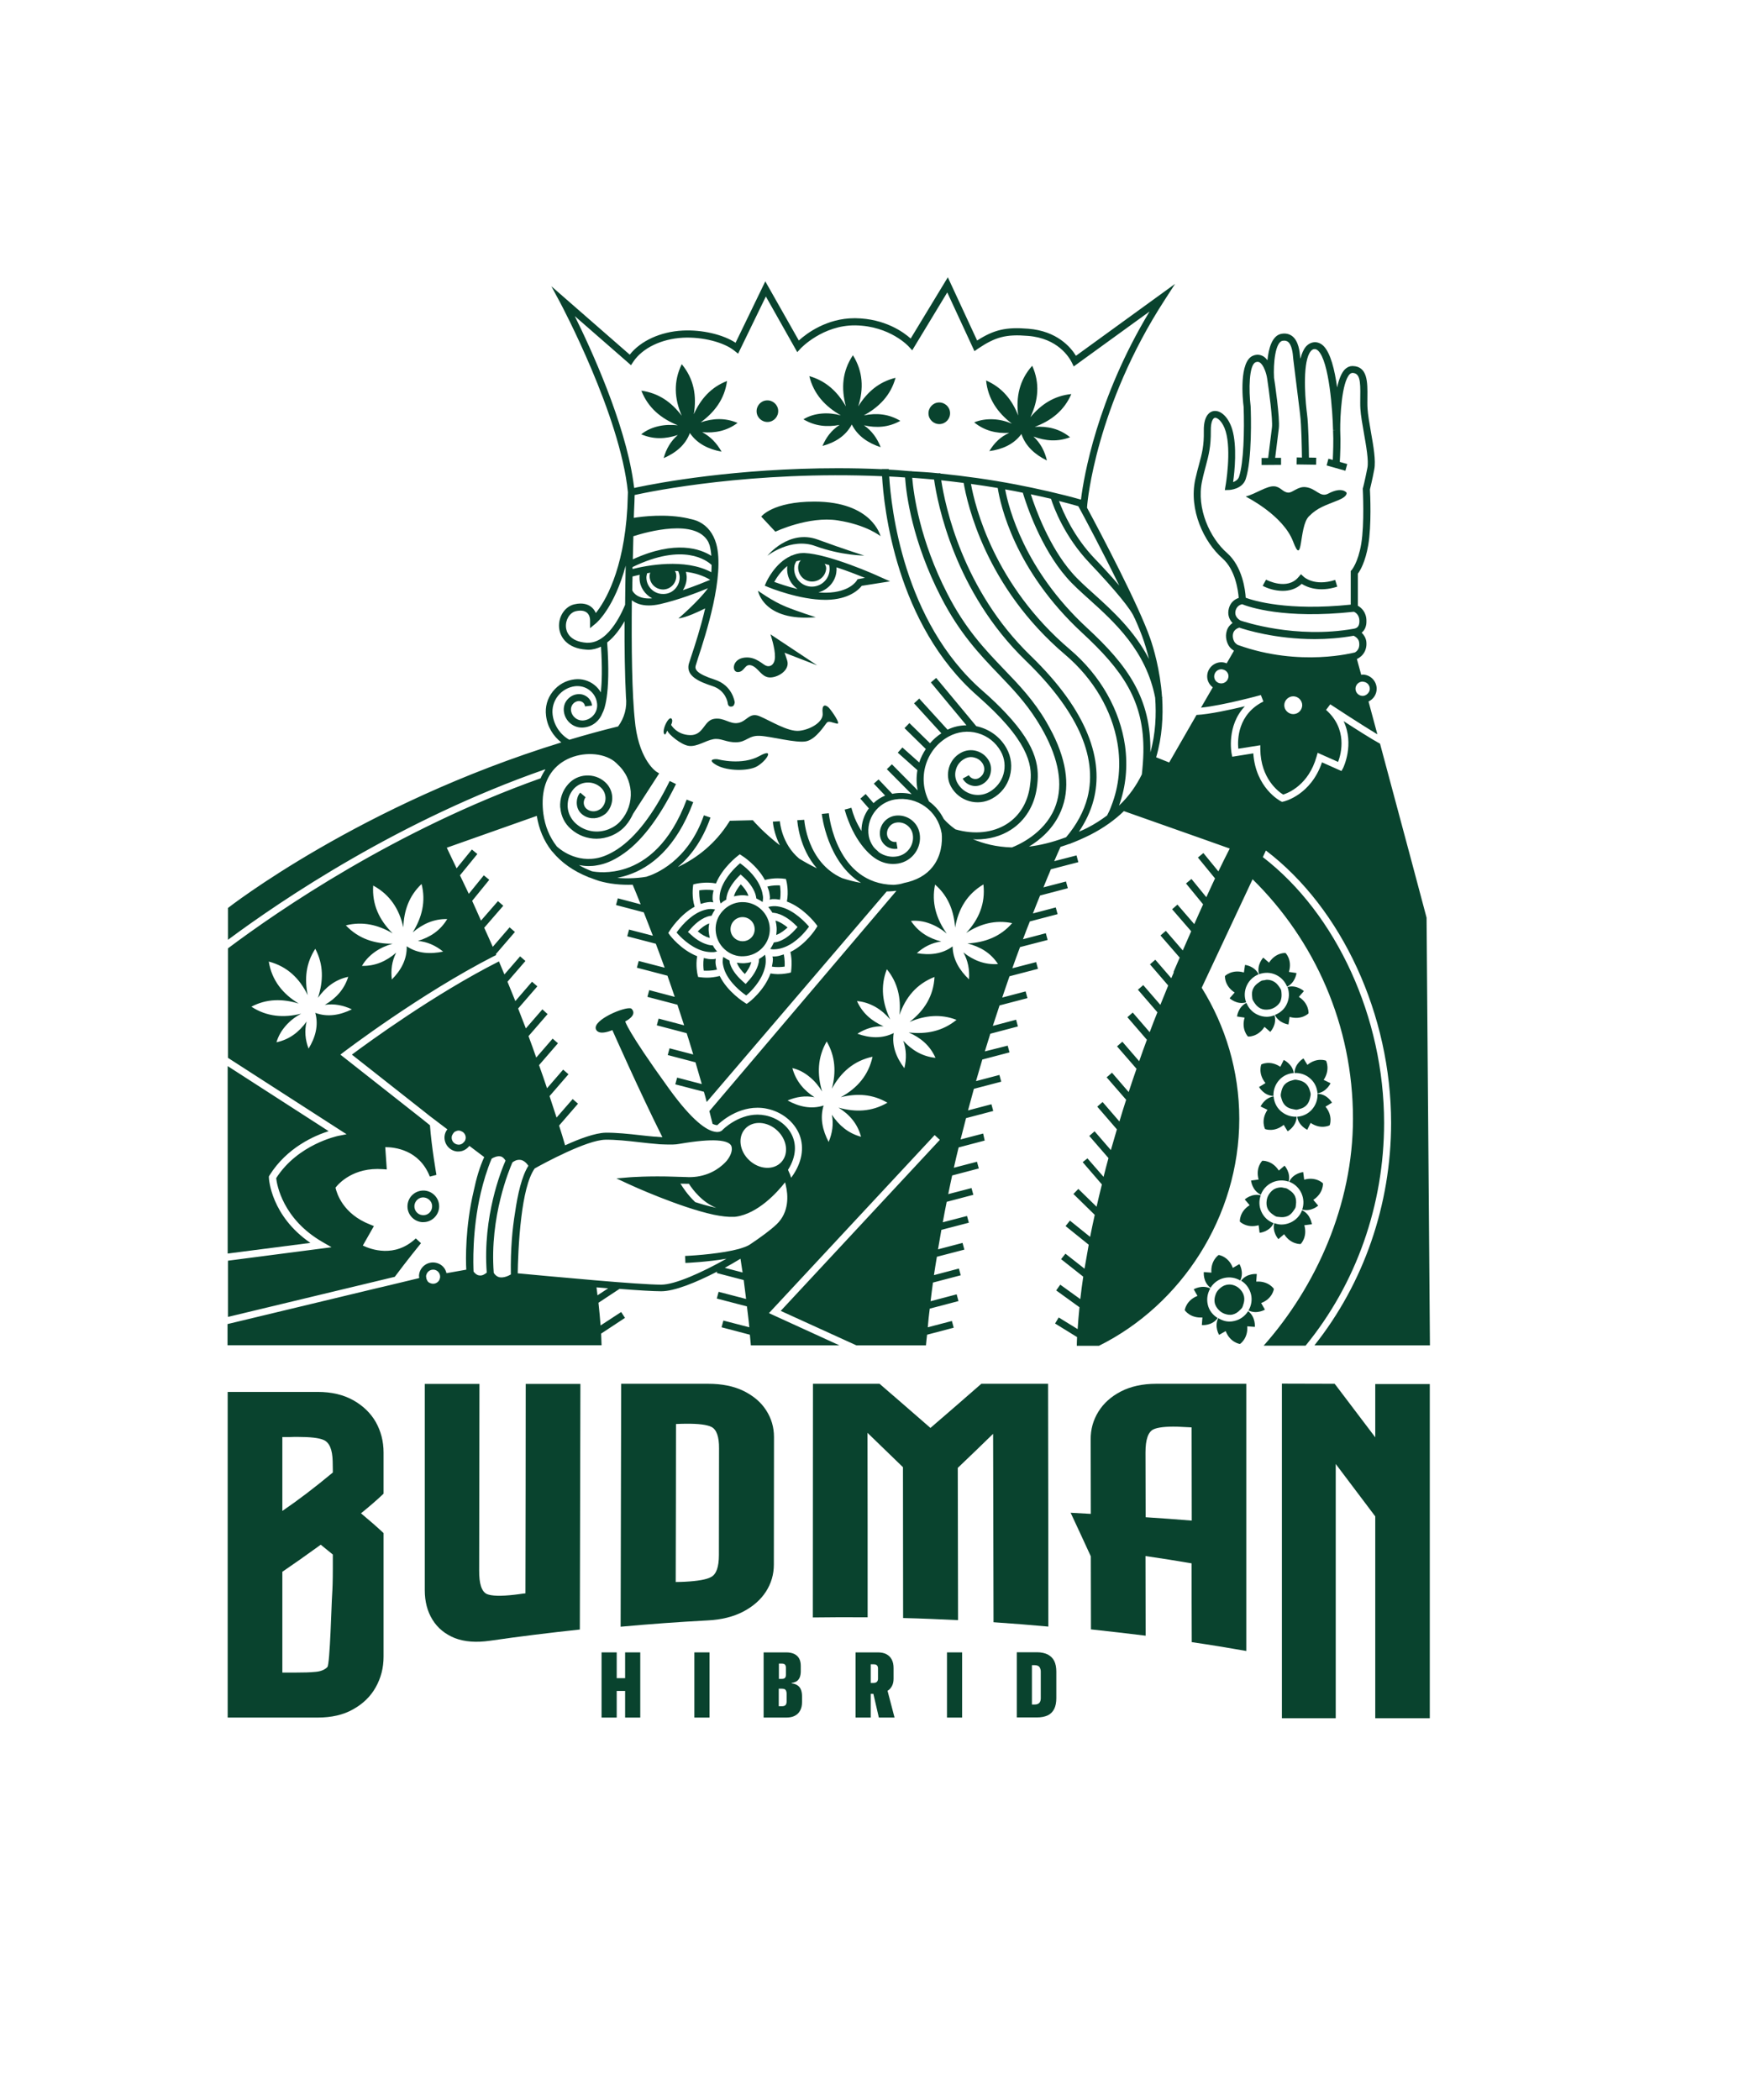<?xml version="1.0" encoding="UTF-8"?> <svg xmlns="http://www.w3.org/2000/svg" width="342" height="413" viewBox="0 0 342 413" fill="none"><path d="M69.451 275.369C67.521 274.294 65.205 273.742 62.475 273.742H44.775V337.787H62.475C65.177 337.787 67.521 337.264 69.451 336.161C71.38 335.086 72.869 333.652 73.889 331.832C74.909 330.013 75.433 328.028 75.433 325.822V301.505C74.11 300.265 72.621 298.969 70.995 297.618C72.621 296.295 74.11 295.026 75.433 293.758V285.652C75.433 283.447 74.909 281.462 73.889 279.642C72.869 277.878 71.38 276.444 69.451 275.369ZM65.453 308.591C65.453 310.796 65.398 312.506 65.315 313.719C65.205 314.932 64.902 327.338 64.378 327.862C63.854 328.386 63.082 328.717 62.034 328.8C60.987 328.91 59.718 328.938 58.175 328.938H55.528V309.115C57.678 307.653 60.187 305.889 63.082 303.794C63.882 304.428 64.681 305.089 65.453 305.723V308.591ZM65.453 289.595C61.841 292.6 58.533 295.109 55.528 297.149V282.62H56.961C57.513 282.592 58.064 282.592 58.533 282.592C61.014 282.592 62.751 282.785 63.661 283.199C64.791 283.695 65.37 285.073 65.425 287.389L65.453 289.126V289.595Z" fill="#09432E"></path><path d="M270.465 282.675L262.718 272.446L262.469 272.143L252.103 272.115V337.925H262.69V287.913L270.465 298.224V337.925H281.189V272.198H270.465V282.675Z" fill="#09432E"></path><path d="M103.334 313.36C103.169 313.387 103.004 313.387 102.811 313.415C102.232 313.497 101.68 313.58 101.156 313.635C98.482 313.939 96.662 313.883 95.753 313.497C94.733 313.029 94.209 311.485 94.236 308.866C94.264 296.625 94.264 284.411 94.291 272.17C90.707 272.17 87.123 272.17 83.539 272.17C83.539 285.707 83.539 299.216 83.539 312.753C83.539 314.959 84.035 316.889 85.055 318.543C86.076 320.197 87.537 321.383 89.439 322.154C91.369 322.899 93.657 323.064 96.359 322.678C102.232 321.824 108.132 321.107 114.032 320.473C114.059 304.372 114.114 288.271 114.142 272.17C110.558 272.17 106.974 272.17 103.39 272.17C103.39 285.9 103.362 299.63 103.334 313.36Z" fill="#09432E"></path><path d="M152.189 307.708C152.189 299.354 152.217 290.973 152.217 282.619C152.217 280.689 151.693 278.925 150.673 277.353C149.653 275.754 148.164 274.514 146.234 273.549C144.304 272.611 141.988 272.143 139.259 272.143C133.552 272.143 127.872 272.143 122.165 272.143C122.138 288.078 122.083 303.986 122.055 319.922C127.762 319.398 133.469 318.984 139.176 318.681C141.906 318.543 144.222 317.964 146.179 316.944C148.109 315.924 149.598 314.628 150.645 313.001C151.665 311.402 152.189 309.638 152.189 307.708ZM141.382 305.833C141.382 308.149 140.886 309.583 139.865 310.134C139.011 310.63 137.301 310.934 134.765 311.072C134.214 311.099 133.579 311.127 132.89 311.127C132.918 300.76 132.945 290.422 132.945 280.055C133.635 280.028 134.241 280 134.82 280C137.357 279.972 139.066 280.193 139.921 280.634C140.913 281.13 141.437 282.564 141.409 284.88C141.409 291.883 141.382 298.858 141.382 305.833Z" fill="#09432E"></path><path d="M206.116 272.143C201.732 272.143 197.376 272.143 192.993 272.143C189.657 275.065 186.321 277.96 182.985 280.827C179.649 277.905 176.313 275.037 172.977 272.143C168.621 272.143 164.265 272.143 159.881 272.143C159.881 287.472 159.854 302.773 159.854 318.102C163.438 318.047 167.049 318.047 170.633 318.074C170.633 305.971 170.633 293.895 170.606 281.792C172.922 284.025 175.265 286.286 177.581 288.547C177.581 298.444 177.609 308.315 177.609 318.212C181.22 318.295 184.832 318.46 188.416 318.626C188.389 308.645 188.389 298.665 188.361 288.685C190.677 286.479 192.993 284.246 195.309 281.985C195.336 294.337 195.364 306.688 195.391 319.039C199.003 319.287 202.587 319.563 206.171 319.894C206.171 303.986 206.144 288.078 206.116 272.143Z" fill="#09432E"></path><path d="M220.426 273.659C218.523 274.651 217.035 275.975 216.015 277.629C214.994 279.283 214.471 281.103 214.498 283.143C214.498 287.995 214.526 292.875 214.526 297.728C213.202 297.645 211.879 297.59 210.556 297.507C211.879 300.347 213.202 303.186 214.526 306.081C214.526 310.879 214.553 315.648 214.553 320.445C218.137 320.831 221.722 321.245 225.306 321.686C225.306 316.475 225.278 311.237 225.278 306.026H225.306C228.311 306.467 231.344 306.936 234.349 307.46C234.349 312.615 234.349 317.799 234.376 322.954C237.96 323.478 241.517 324.057 245.101 324.691C245.101 307.184 245.101 289.677 245.101 272.143C239.201 272.143 233.301 272.143 227.401 272.143C224.672 272.143 222.356 272.666 220.426 273.659ZM234.321 280.717H234.349C234.349 286.837 234.376 292.93 234.376 299.051C231.344 298.803 228.338 298.582 225.306 298.389C225.306 294.144 225.278 289.87 225.278 285.624C225.278 283.115 225.802 281.599 226.85 281.103C227.677 280.717 229.248 280.524 231.537 280.579C232.364 280.607 233.301 280.662 234.321 280.717Z" fill="#09432E"></path><path d="M139.534 324.969H136.557V337.789H139.534V324.969Z" fill="#09432E"></path><path d="M156.794 331.42C156.491 331.227 156.132 331.117 155.691 331.062V330.979C156.05 330.924 156.381 330.814 156.629 330.676C156.904 330.51 157.097 330.262 157.263 329.931C157.401 329.601 157.483 329.187 157.483 328.718V327.615C157.483 327.037 157.373 326.54 157.152 326.154C156.932 325.768 156.601 325.465 156.188 325.272C155.774 325.079 155.25 324.969 154.644 324.969H153.155H151.666H150.177V337.789H151.666H153.155H154.616C155.278 337.789 155.857 337.679 156.325 337.43C156.794 337.182 157.125 336.851 157.373 336.383C157.621 335.914 157.731 335.39 157.731 334.756V333.598C157.731 333.047 157.649 332.606 157.483 332.22C157.345 331.889 157.097 331.613 156.794 331.42ZM153.21 327.174H153.761C154.037 327.174 154.258 327.229 154.368 327.367C154.506 327.505 154.561 327.726 154.561 328.029V329.352C154.561 329.656 154.506 329.849 154.368 329.987C154.258 330.124 154.037 330.179 153.734 330.179H153.182V327.174H153.21ZM154.699 334.646C154.699 334.949 154.616 335.197 154.478 335.335C154.34 335.473 154.12 335.556 153.789 335.556H153.155V332.109H153.789C153.982 332.109 154.147 332.137 154.285 332.192C154.423 332.247 154.506 332.358 154.588 332.495C154.644 332.633 154.699 332.826 154.699 333.019V334.646Z" fill="#09432E"></path><path d="M175.402 331.613C175.623 331.2 175.733 330.731 175.733 330.152V328.057C175.733 327.395 175.623 326.844 175.375 326.375C175.127 325.906 174.796 325.575 174.327 325.327C173.858 325.079 173.307 324.969 172.618 324.969H168.262V337.789H171.239V333.129H171.543C171.598 333.129 171.625 333.129 171.653 333.129C171.68 333.129 171.708 333.129 171.763 333.129L172.838 337.789H175.926L174.548 332.523C174.906 332.33 175.182 331.999 175.402 331.613ZM172.673 330.152C172.673 330.4 172.59 330.621 172.452 330.758C172.315 330.896 172.094 330.979 171.818 330.979H171.239V327.312H171.818C172.094 327.312 172.315 327.367 172.452 327.505C172.59 327.643 172.673 327.836 172.673 328.112V330.152Z" fill="#09432E"></path><path d="M189.215 324.969H186.238V337.789H189.215V324.969Z" fill="#09432E"></path><path d="M206.06 325.383C205.481 325.107 204.792 324.941 203.91 324.941H199.967V337.762H203.91C204.764 337.762 205.481 337.624 206.06 337.348C206.639 337.072 207.053 336.631 207.328 336.08C207.604 335.528 207.742 334.811 207.742 333.957V328.746C207.742 327.919 207.604 327.202 207.328 326.651C207.053 326.099 206.612 325.686 206.06 325.383ZM204.682 333.984C204.682 334.26 204.627 334.508 204.544 334.674C204.461 334.867 204.323 335.004 204.13 335.087C203.937 335.197 203.717 335.225 203.441 335.225H202.945V327.478H203.441C203.717 327.478 203.965 327.533 204.13 327.616C204.323 327.698 204.461 327.864 204.544 328.057C204.627 328.25 204.682 328.47 204.682 328.746V333.984Z" fill="#09432E"></path><path d="M243.612 117.587C242.647 117.918 241.958 118.607 241.682 119.627C241.323 120.895 241.792 121.888 242.399 122.522C241.847 122.908 241.461 123.404 241.268 124.038C240.882 125.252 241.268 126.492 241.82 127.237C242.068 127.54 242.371 127.788 242.674 127.981L241.241 130.462C240.91 130.324 240.579 130.242 240.193 130.242C238.677 130.242 237.408 131.482 237.408 133.026C237.408 133.909 237.85 134.68 238.511 135.177L236.195 139.174C240.524 138.733 247.885 136.721 247.968 136.693L248.464 137.961C243.391 140.498 243.364 145.46 243.529 147.252L247.858 146.563V147.363C247.94 153.125 251.414 155.689 252.351 156.268C253.399 155.937 257.342 154.366 258.913 148.824L259.134 148.052L263.159 149.844C263.793 148.162 265.034 143.365 260.788 139.616L261.615 138.513C261.698 138.568 267.598 142.455 270.879 144.413C270.272 142.124 269.665 139.946 269.142 137.961C270.079 137.52 270.741 136.583 270.741 135.452C270.741 133.936 269.5 132.668 267.956 132.668C267.873 132.668 267.791 132.723 267.708 132.723C267.377 131.482 267.074 130.435 266.853 129.608C268.149 129.001 268.894 127.733 268.701 126.134C268.59 125.389 268.204 124.838 267.791 124.424C268.425 123.928 268.756 123.129 268.728 122.109C268.728 120.344 267.68 119.489 267.046 119.131V112.817C267.487 112.238 268.508 110.557 269.087 107.193C269.748 103.333 269.472 97.185 269.417 96.248C269.5 95.862 269.858 94.511 270.272 92.305C270.603 90.596 270.107 87.729 269.61 84.944C269.307 83.235 269.031 81.608 268.949 80.367C268.894 79.623 268.921 78.851 268.921 78.079C268.949 75.239 269.004 72.041 265.999 71.986H265.971C265.447 71.986 264.951 72.207 264.51 72.62C263.793 73.337 263.297 74.66 262.966 76.204C262.497 72.786 261.67 69.339 260.237 67.988C259.74 67.52 259.161 67.299 258.582 67.299C257.893 67.327 257.287 67.63 256.79 68.209C256.322 68.788 255.991 69.588 255.743 70.552C255.743 70.497 255.743 70.442 255.715 70.415L255.687 70.139C255.605 69.146 255.384 67.079 254.144 66.114C253.565 65.672 252.848 65.507 252.048 65.645C250.173 65.948 249.484 68.54 249.264 70.856C249.015 70.525 248.74 70.249 248.409 70.056C247.802 69.725 247.141 69.67 246.451 69.946C243.639 71.021 244.384 78.548 244.577 80.009C244.742 84.613 244.604 90.982 243.667 93.794C243.474 94.345 242.978 94.649 242.509 94.814C242.812 92.719 243.308 87.729 242.344 84.475C241.627 82.104 240.138 80.643 238.704 80.836C238.098 80.919 236.692 81.498 236.747 84.751C236.802 87.674 236.388 89.162 235.837 91.23C235.589 92.112 235.341 93.077 235.065 94.29C233.769 100.273 236.774 106.614 240.414 109.812C242.978 112.073 243.501 116.181 243.612 117.587ZM240.166 134.405C239.78 134.405 239.421 134.239 239.173 133.991C238.925 133.743 238.787 133.412 238.787 133.026C238.787 132.254 239.421 131.62 240.193 131.62C240.303 131.62 240.414 131.648 240.524 131.675C241.13 131.813 241.599 132.337 241.599 132.999C241.572 133.798 240.937 134.405 240.166 134.405ZM254.337 140.443C253.372 140.443 252.572 139.643 252.572 138.706C252.572 137.741 253.372 136.941 254.337 136.941C255.301 136.941 256.101 137.741 256.101 138.706C256.073 139.671 255.301 140.443 254.337 140.443ZM267.984 134.046C268.011 134.046 268.066 134.074 268.094 134.074C268.811 134.129 269.39 134.708 269.39 135.452C269.39 135.921 269.142 136.307 268.783 136.583C268.563 136.748 268.287 136.859 267.984 136.859C267.212 136.859 266.578 136.224 266.578 135.452C266.578 134.68 267.212 134.046 267.984 134.046ZM266.467 128.312C266.467 128.284 255.743 131.289 243.391 126.823C243.198 126.685 243.005 126.547 242.867 126.382C242.537 125.941 242.316 125.169 242.537 124.48C242.702 123.983 243.115 123.625 243.722 123.432C244.935 123.845 250.808 125.693 258.582 125.693C260.981 125.693 263.545 125.5 266.219 125.031C266.495 125.169 267.212 125.582 267.294 126.327C267.432 127.237 267.129 127.926 266.467 128.312ZM267.35 122.136C267.35 123.294 266.826 123.542 266.247 123.652C254.723 125.693 244.522 122.219 243.998 122.053C243.832 121.971 242.647 121.337 243.005 120.041C243.198 119.407 243.612 118.993 244.273 118.828C245.569 119.352 252.544 121.805 266.247 120.316C266.578 120.427 267.35 120.923 267.35 122.136ZM236.416 94.566C236.664 93.38 236.94 92.415 237.16 91.561C237.712 89.466 238.153 87.839 238.125 84.696C238.098 83.042 238.511 82.242 238.925 82.159C239.421 82.077 240.496 82.959 241.048 84.834C242.206 88.666 241.048 95.448 241.02 95.531L240.882 96.386L241.737 96.358C241.847 96.358 244.329 96.22 244.99 94.208C246.258 90.375 246.038 81.663 245.955 79.899C245.569 76.701 245.624 71.738 246.948 71.242C247.251 71.131 247.472 71.131 247.72 71.269C248.519 71.738 249.071 73.475 249.208 74.467C249.539 76.618 250.339 82.545 250.146 84.089L249.401 90.072H248.106V91.451L251.938 91.423V90.044H250.78L251.497 84.255C251.745 82.215 250.67 74.936 250.559 74.302C250.394 71.49 250.808 67.244 252.241 67.023C252.682 66.941 253.013 67.023 253.289 67.216C254.088 67.823 254.254 69.56 254.309 70.304L254.337 70.608C254.419 71.38 255.329 78.548 255.605 80.836C255.632 81.195 255.687 81.443 255.687 81.553C255.963 83.676 256.018 88.252 256.046 89.989L255.026 89.962L254.998 91.34L258.83 91.395L258.858 90.017L257.424 89.989C257.397 88.252 257.342 83.566 257.038 81.332C257.038 81.332 257.011 81.084 256.956 80.643C256.597 77.5 256.211 70.938 257.783 69.064C258.003 68.788 258.251 68.65 258.555 68.65C258.665 68.65 258.913 68.678 259.216 68.953C261.422 71.049 262.084 80.974 262.166 84.613H262.773L262.166 84.641C262.277 86.736 262.166 89.135 262.111 90.458L261.257 90.21L260.898 91.533L264.593 92.581L264.951 91.258L263.49 90.844C263.573 89.576 263.683 86.901 263.573 84.586C263.545 82.049 263.848 75.184 265.447 73.585C265.668 73.365 265.888 73.365 265.944 73.337C267.432 73.365 267.57 74.853 267.515 78.024C267.515 78.823 267.487 79.651 267.543 80.423C267.625 81.746 267.929 83.4 268.232 85.165C268.673 87.701 269.197 90.568 268.921 92.002C268.425 94.511 268.066 95.945 268.039 95.972L268.011 96.082V96.193C268.011 96.248 268.37 102.975 267.708 106.945C267.074 110.695 265.833 112.073 265.833 112.101L265.64 112.294V118.91C253.234 120.206 246.562 118.138 244.99 117.559C244.908 116.098 244.356 111.411 241.296 108.737C237.987 105.842 235.23 100.025 236.416 94.566Z" fill="#09432E"></path><path d="M254.308 106.503C256.293 111.769 255.411 103.608 257.396 101.568C259.133 99.803 260.567 99.445 263.324 98.315C265.116 97.57 264.813 96.881 264.813 96.881C264.813 96.881 263.93 95.64 261.229 97.074C259.602 97.929 258.885 96.054 256.79 95.806C255.246 95.613 254.253 96.909 253.371 96.881C252.241 96.826 251.882 95.723 250.586 95.64C249.153 95.53 247.002 97.102 244.99 97.653C244.99 97.68 252.323 101.265 254.308 106.503Z" fill="#09432E"></path><path d="M256.377 113.42L255.853 112.924L255.384 113.475C253.151 116.177 249.153 114.082 248.988 113.999L248.326 115.212C249.236 115.708 250.725 116.205 252.269 116.205C253.564 116.205 254.915 115.846 255.991 114.826C257.011 115.46 259.382 116.536 262.993 115.378L262.58 114.054C258.527 115.378 256.459 113.503 256.377 113.42Z" fill="#09432E"></path><path d="M52.881 231.586V231.366L52.991 231.173C56.438 225.631 61.952 223.315 64.626 222.46L44.775 209.668V246.529L61.042 244.434C53.322 239.14 52.881 231.917 52.881 231.586Z" fill="#09432E"></path><path d="M144.332 176.287C144.801 176.177 145.269 176.094 145.738 176.066C146.234 176.039 146.703 176.094 147.172 176.177C147.144 176.094 147.144 176.011 147.089 175.901C146.758 175.129 146.207 174.44 145.683 173.916C145.187 174.523 144.58 175.377 144.332 176.287Z" fill="#09432E"></path><path d="M152.767 183.837C153.594 183.506 154.311 182.928 154.89 182.404C154.256 181.88 153.401 181.301 152.519 181.053C152.629 181.494 152.712 181.963 152.74 182.459C152.767 182.955 152.712 183.424 152.657 183.892C152.684 183.837 152.74 183.837 152.767 183.837Z" fill="#09432E"></path><path d="M153.761 178.431C153.182 178.265 152.603 178.183 152.051 178.21C151.665 178.238 151.362 178.293 151.086 178.376C151.39 178.734 151.665 179.093 151.914 179.506C152.024 179.506 152.134 179.506 152.244 179.534C153.871 179.727 155.415 180.912 156.38 181.85L156.849 182.318L156.407 182.815C155.718 183.586 154.615 184.607 153.292 185.103C152.934 185.241 152.575 185.296 152.189 185.351C151.996 185.792 151.776 186.206 151.5 186.592C151.5 186.619 151.528 186.619 151.528 186.647C151.776 186.674 151.996 186.729 152.272 186.702C152.41 186.702 152.548 186.674 152.685 186.674C153.264 186.619 153.843 186.454 154.395 186.233C156.766 185.268 158.475 183.118 159.109 182.236C158.31 181.326 156.27 179.148 153.761 178.431Z" fill="#09432E"></path><path d="M150.452 187.754C150.094 188.085 149.68 188.36 149.267 188.609C149.267 188.829 149.267 189.077 149.211 189.298C148.881 190.842 147.888 192.165 147.089 193.02L146.647 193.516L146.151 193.075C145.241 192.275 144.056 191.035 143.587 189.574C143.504 189.353 143.504 189.105 143.449 188.884C143.008 188.691 142.622 188.443 142.236 188.195C142.181 188.471 142.126 188.746 142.126 189.05V189.27C142.181 189.822 142.319 190.373 142.54 190.952C143.504 193.323 145.82 195.143 146.758 195.777C147.612 195.06 149.68 193.047 150.369 190.511C150.535 189.932 150.618 189.353 150.59 188.774V188.581C150.562 188.25 150.507 188.002 150.452 187.754Z" fill="#09432E"></path><path d="M139.148 185.766C137.742 185.38 136.529 184.443 135.784 183.726L135.288 183.285L135.729 182.789C136.473 181.907 137.659 180.776 139.065 180.28C139.368 180.17 139.672 180.115 139.947 180.087C140.14 179.646 140.361 179.26 140.636 178.874C140.361 178.819 140.085 178.764 139.782 178.764C139.644 178.764 139.479 178.791 139.341 178.791C138.789 178.874 138.21 179.039 137.659 179.288C135.398 180.308 133.689 182.513 133.055 183.395C133.772 184.223 135.646 186.18 138.045 186.952C138.651 187.145 139.203 187.228 139.782 187.255C139.947 187.255 140.085 187.255 140.25 187.255C140.526 187.255 140.774 187.173 141.022 187.117C140.692 186.759 140.416 186.373 140.195 185.932C139.865 185.904 139.506 185.877 139.148 185.766Z" fill="#09432E"></path><path d="M147.75 189.213C147.309 189.323 146.841 189.406 146.344 189.433C146.234 189.433 146.124 189.433 146.041 189.433C145.655 189.433 145.297 189.378 144.911 189.323C145.241 190.205 145.903 191.005 146.482 191.556C146.978 190.95 147.53 190.123 147.75 189.213Z" fill="#09432E"></path><path d="M137.219 183.175C137.991 183.809 138.79 184.25 139.507 184.443C139.535 184.443 139.562 184.443 139.59 184.443C139.479 183.975 139.397 183.506 139.369 183.037C139.342 182.541 139.397 182.072 139.479 181.604C138.597 181.934 137.798 182.596 137.219 183.175Z" fill="#09432E"></path><path d="M146.069 177.416C145.986 177.416 145.903 177.416 145.821 177.416C144.414 177.471 143.091 178.105 142.126 179.153C141.161 180.201 140.665 181.552 140.748 182.985C140.83 184.419 141.437 185.715 142.485 186.68C143.532 187.645 144.911 188.168 146.317 188.058C149.239 187.92 151.528 185.439 151.39 182.516C151.252 179.649 148.881 177.416 146.069 177.416ZM146.151 185.108C144.828 185.163 143.725 184.143 143.67 182.847C143.615 181.524 144.635 180.421 145.931 180.366C147.254 180.311 148.357 181.331 148.412 182.627C148.495 183.95 147.475 185.053 146.151 185.108Z" fill="#09432E"></path><path d="M151.416 176.473C151.416 176.638 151.389 176.776 151.361 176.941C151.554 176.914 151.692 176.831 151.885 176.831H151.94H152.078C152.491 176.804 152.933 176.859 153.401 176.941C153.594 175.839 153.484 174.736 153.401 174.129C152.85 174.102 151.912 174.102 150.92 174.35C151.058 174.763 151.251 175.204 151.306 175.618C151.361 175.894 151.389 176.169 151.416 176.473Z" fill="#09432E"></path><path d="M272.202 220.836C272.202 200.158 262.856 179.729 248.354 168.563L248.96 167.267C263.931 178.654 273.58 199.635 273.58 220.836C273.58 236.909 268.204 252.376 258.499 264.59H281.217L280.556 180.473C280.556 180.473 275.51 161.478 271.402 146.259C269.776 145.377 266.66 143.392 264.234 141.82C266.412 146.369 264.179 150.973 264.151 151.029L263.82 151.635L259.988 149.926C257.81 156.35 252.599 157.618 252.379 157.645L252.131 157.7L251.91 157.59C251.69 157.48 246.948 154.943 246.479 148.161L242.343 148.823L242.206 148.161C242.206 148.106 241.158 142.757 244.825 138.898C241.93 139.587 237.905 140.469 235.313 140.607L229.937 149.953C229.082 149.622 228.227 149.264 227.373 148.933C228.558 144.936 228.779 140.855 228.558 137.216H228.586C228.586 137.161 228.558 137.106 228.531 137.023C228.145 131.674 226.821 127.318 226.215 125.581C223.927 118.992 216.372 104.656 213.781 99.858L213.836 99.142C213.863 98.949 215.463 79.925 229.082 58.944L231.095 55.829L211.603 69.972C210.555 68.263 207.853 65.093 202.229 64.651C197.9 64.293 195.529 64.817 192.166 66.967L186.404 54.533L179.098 66.581C177.719 65.341 174.052 62.666 168.263 62.584C168.18 62.584 168.097 62.584 168.042 62.584C162.583 62.584 158.613 65.589 157.097 66.967L150.507 55.333L144.663 67.408C142.181 65.782 138.073 64.817 134.269 65.01C129.913 65.23 125.998 67.022 123.847 69.752L108.435 56.298L110.228 59.634C110.338 59.854 121.972 81.635 123.489 96.798C123.461 97.515 123.434 98.563 123.378 99.886C122.662 112.375 118.885 118.441 117.175 120.564C116.982 120.095 116.679 119.681 116.293 119.378C115.714 118.909 114.666 118.441 112.929 118.854C111.082 119.295 109.786 121.28 109.952 123.403C110.117 125.333 111.578 127.511 115.273 127.759C115.411 127.759 115.549 127.787 115.686 127.787C116.596 127.787 117.423 127.539 118.195 127.18C118.471 131.399 118.361 134.266 118.168 136.168C117.837 135.617 117.423 135.121 116.899 134.707C115.797 133.825 114.391 133.439 113.012 133.604C111.303 133.797 109.786 134.652 108.711 136.003C107.636 137.354 107.167 139.036 107.388 140.745C107.636 142.923 108.794 144.77 110.393 146.011C70.83 158.197 44.831 178.571 44.831 178.571V184.829C55.446 176.944 78.687 161.229 107.195 151.304L107.222 151.414C106.864 151.938 106.561 152.49 106.313 153.069C77.833 163.214 54.784 179.04 44.831 186.511V208.043L68.156 223.069L66.474 223.4C66.391 223.428 58.589 225.027 54.315 231.699C54.453 232.967 55.584 239.749 63.441 244.271L65.206 245.291L44.831 247.937V258.993L75.572 251.604L76.592 251.356L77.64 251.108C79.763 248.241 82.74 244.546 82.795 244.491L81.775 243.554C77.64 247.441 72.98 245.732 71.354 244.96L73.532 241.128L72.787 240.824C67.411 238.729 66.226 234.649 65.978 233.573C66.639 232.719 69.534 229.521 75.269 229.934L76.068 229.989L75.765 225.606C77.585 225.606 82.464 226.102 84.532 231.395L85.828 231.064C85.828 231.009 84.863 225.578 84.56 221.305L83.843 220.726L83.126 220.147L66.942 207.409L67.659 206.858C67.825 206.748 82.602 195.471 97.159 188.028C97.159 188.028 97.159 188.028 97.187 188.028C97.325 187.945 97.463 187.89 97.6 187.807C97.573 187.752 97.545 187.697 97.518 187.642L101.267 183.286L100.22 182.376L96.911 186.208C96.387 184.995 95.781 183.699 95.229 182.458L98.979 178.13L97.931 177.22L94.595 181.052C94.016 179.757 93.465 178.488 92.858 177.165L96.222 173.029L95.147 172.147L92.197 175.786C91.645 174.601 91.039 173.36 90.46 172.147L93.878 167.957L92.803 167.074L89.798 170.769C89.136 169.418 88.53 168.094 87.868 166.716L105.568 160.457C105.982 163.049 106.947 165.365 108.491 167.35C108.491 167.35 108.573 167.433 108.628 167.488C110.365 169.611 112.764 171.32 115.742 172.506V172.533C115.742 172.533 115.852 172.561 115.99 172.588C116.596 172.809 117.175 173.057 117.809 173.25C119.822 173.829 122.083 174.077 124.426 173.994C124.95 175.235 125.474 176.531 125.998 177.854L121.504 176.669L121.145 177.992L126.604 179.426C127.183 180.915 127.79 182.431 128.396 184.03L123.709 182.817L123.351 184.14L128.975 185.601C129.554 187.118 130.133 188.717 130.712 190.316L125.612 188.993L125.253 190.316L131.263 191.887C131.732 193.238 132.228 194.644 132.697 196.05L127.679 194.727L127.321 196.05L133.221 197.594C133.662 198.918 134.103 200.269 134.544 201.647L129.527 200.324L129.168 201.647L135.041 203.191C135.206 203.687 135.344 204.156 135.509 204.652C135.785 205.535 136.061 206.472 136.336 207.382L131.677 206.169L131.319 207.492L136.777 208.926C137.191 210.332 137.605 211.765 138.018 213.199L133.166 211.931L132.807 213.254L138.432 214.715C138.625 215.377 138.818 216.039 138.983 216.728L174.383 175.318C174.797 175.318 175.183 175.29 175.596 175.263C175.651 175.263 175.679 175.263 175.734 175.263V175.235C175.927 175.207 176.12 175.207 176.285 175.207L139.507 218.52C139.728 219.347 139.92 220.174 140.141 221.029C140.582 221.222 140.858 221.277 140.968 221.277C141.023 221.277 141.051 221.277 141.078 221.277L141.106 221.25C141.244 221.112 144.497 217.858 148.963 217.858C149.598 217.858 150.204 217.914 150.838 218.051C153.788 218.658 156.214 220.643 157.235 223.179C158.227 225.771 157.703 228.693 155.718 231.45C155.663 231.506 155.635 231.561 155.58 231.616C155.47 231.23 155.36 230.954 155.305 230.816C155.277 230.761 155.277 230.734 155.249 230.706L154.974 230.072C158.365 224.696 154.863 220.257 150.563 219.375C150.011 219.264 149.487 219.209 148.991 219.209C145.049 219.209 142.126 222.187 142.126 222.187C142.126 222.187 141.823 222.628 141.023 222.628C140.885 222.628 140.748 222.6 140.582 222.573C139.066 222.325 136.281 220.643 131.512 214.026C123.241 202.585 122.965 200.875 122.965 200.875C122.965 200.875 125.474 199.69 124.206 198.394C124.123 198.311 123.985 198.284 123.764 198.284C121.972 198.284 115.99 200.958 117.341 202.667C117.589 202.971 117.975 203.081 118.388 203.081C119.326 203.081 120.428 202.585 120.428 202.585C120.428 202.585 125.832 214.798 130.271 223.648C130.023 223.621 129.747 223.621 129.471 223.593C129.223 223.565 128.948 223.538 128.672 223.538C127.79 223.455 126.88 223.372 125.97 223.262C123.571 222.986 121.09 222.738 119.078 222.766C117.037 222.821 113.949 223.951 111.137 225.247C110.779 223.979 110.365 222.656 109.952 221.36L113.674 217.059L112.626 216.149L109.456 219.788C109.014 218.41 108.546 216.976 108.077 215.57L111.799 211.269L110.751 210.359L107.581 214.026C107.085 212.537 106.561 211.021 106.009 209.477L109.731 205.176L108.684 204.266L105.458 207.988C104.962 206.582 104.493 205.231 103.942 203.77L107.691 199.442L106.671 198.504L103.418 202.254C102.921 200.986 102.398 199.662 101.901 198.339L105.678 193.983L104.631 193.073L101.35 196.878C100.854 195.637 100.33 194.369 99.806 193.073L103.335 188.993L102.287 188.083L99.2 191.639C98.841 190.785 98.483 189.93 98.124 189.075C85.387 195.527 72.346 205.066 69.203 207.409L83.099 218.355L83.76 218.879L84.45 219.43L87.978 222.104C87.675 222.49 87.482 222.931 87.427 223.455C87.289 224.972 88.392 226.322 89.908 226.46C89.991 226.46 90.074 226.46 90.156 226.46C91.039 226.46 91.783 226.019 92.307 225.357L95.229 227.563C94.32 229.521 93.658 231.836 93.162 234.207C91.48 241.321 91.59 247.717 91.7 249.702L87.813 250.391C87.703 250.005 87.565 249.619 87.289 249.288C86.82 248.709 86.159 248.379 85.414 248.296C83.898 248.158 82.547 249.261 82.409 250.777C82.382 250.97 82.437 251.136 82.464 251.329L82.327 251.356V251.384L75.324 253.065L74.359 253.286L44.748 260.399V264.562H118.306C118.278 263.9 118.25 263.129 118.223 262.274L122.91 259.186L122.165 258.028L118.113 260.675C118.002 259.351 117.892 257.89 117.699 256.208L121.835 253.479C125.391 253.755 128.479 253.948 130.023 253.948H130.05C132.614 253.948 136.805 252.266 141.023 250.088L140.968 250.364L146.262 251.742C146.427 252.983 146.565 254.223 146.73 255.464L141.327 254.058L140.968 255.381L146.896 256.925C147.006 257.918 147.144 258.938 147.254 259.93C147.282 260.261 147.337 260.647 147.364 261.033L142.264 259.71L141.906 261.033L147.475 262.494C147.53 263.239 147.613 263.983 147.668 264.59H165.092L151.224 258.249L183.812 223.235L184.832 224.172L153.54 257.807L168.428 264.59H182.103C182.158 263.9 182.241 263.211 182.323 262.494L187.562 261.116L187.203 259.793L182.461 261.033C182.571 259.793 182.682 258.579 182.847 257.366L188.499 255.878L188.141 254.554L183.013 255.905C183.15 254.692 183.316 253.451 183.481 252.238L188.94 250.805L188.582 249.481L183.674 250.777C183.84 249.564 184.06 248.379 184.253 247.165L189.657 245.759L189.299 244.436L184.474 245.704C184.694 244.436 184.915 243.14 185.135 241.872L190.539 240.466L190.181 239.143L185.411 240.383C185.659 239.032 185.907 237.681 186.183 236.358L191.421 234.979L191.063 233.656L186.486 234.842C186.735 233.601 186.983 232.388 187.258 231.175L192.497 229.796L192.138 228.473L187.589 229.658C187.892 228.307 188.196 226.984 188.527 225.661L193.655 224.31L193.351 222.931L188.913 224.089C189.271 222.683 189.629 221.277 189.988 219.899L195.336 218.493L194.978 217.169L190.374 218.382C190.76 216.949 191.146 215.543 191.532 214.136L196.908 212.73L196.549 211.407L191.945 212.62C192.359 211.186 192.772 209.78 193.186 208.374L198.535 206.968L198.176 205.645L193.682 206.775C194.041 205.59 194.399 204.459 194.757 203.301L200.189 201.868L199.83 200.544L195.254 201.757C195.695 200.379 196.136 199.056 196.577 197.732L202.063 196.299L201.705 194.975L197.101 196.188C197.57 194.755 198.066 193.376 198.535 191.998L204.131 190.536L203.773 189.213L199.086 190.426C199.582 188.993 200.106 187.614 200.602 186.263L206.034 184.857L205.675 183.534L201.181 184.719C201.622 183.506 202.091 182.348 202.532 181.218L207.991 179.784L207.633 178.461L203.139 179.646C203.607 178.433 204.076 177.248 204.545 176.117L210.004 174.684L209.645 173.36L205.206 174.518C205.51 173.801 205.785 173.085 206.061 172.423C206.282 171.927 206.475 171.458 206.668 170.962L212.071 169.556L211.713 168.232L207.329 169.363C207.77 168.37 208.156 167.433 208.57 166.55C209.149 166.357 209.756 166.164 210.362 165.944L210.417 165.999C210.445 165.972 210.472 165.944 210.472 165.916C211.768 165.42 213.092 164.841 214.47 164.152C217.089 162.801 219.24 161.257 221.032 159.52L236.416 164.951L241.847 166.881C241.158 168.232 240.386 169.749 239.614 171.375L236.664 167.764L235.589 168.646L238.952 172.754C238.373 173.967 237.822 175.207 237.243 176.448L234.32 172.864L233.245 173.746L236.609 177.854C236.002 179.178 235.423 180.501 234.872 181.742L231.563 177.909L230.516 178.819L234.265 183.148C233.659 184.526 233.107 185.822 232.611 186.925L229.275 183.065L228.228 183.975L232.005 188.331C231.26 190.068 230.792 191.143 230.792 191.143L230.847 191.226C230.681 191.612 230.516 191.998 230.35 192.384L227.207 188.744L226.16 189.654L229.744 193.817C229.22 195.086 228.696 196.381 228.2 197.622L224.836 193.735L223.789 194.644L227.621 199.083C227.097 200.379 226.573 201.73 226.105 202.998L222.769 199.138L221.721 200.048L225.553 204.487C225.029 205.921 224.506 207.327 224.037 208.705L220.728 204.873L219.681 205.783L223.513 210.194C222.962 211.765 222.465 213.254 221.969 214.771L218.688 210.966L217.641 211.876L221.473 216.287C221.004 217.748 220.563 219.154 220.149 220.56L216.841 216.728L215.793 217.638L219.653 222.104C219.24 223.51 218.854 224.834 218.468 226.185L215.27 222.49L214.222 223.4L217.999 227.756C217.641 229.024 217.337 230.237 217.034 231.45L213.863 227.811L212.926 228.556L216.703 232.939C216.317 234.456 215.986 235.917 215.656 237.323L212.071 233.822L211.106 234.814L215.297 238.922C214.966 240.411 214.663 241.872 214.387 243.25L210.417 240.052L209.563 241.128L214.112 244.794C213.808 246.449 213.533 248.02 213.285 249.509L209.535 246.559L208.68 247.634L213.036 251.08C212.788 252.679 212.623 254.113 212.457 255.492L208.515 252.652L207.715 253.782L212.292 257.091C212.127 258.717 212.016 260.151 211.934 261.392L208.212 259.103L207.495 260.289L211.823 262.963C211.796 263.597 211.768 264.176 211.768 264.672H216.124C232.28 256.65 243.722 239.308 243.722 220.036C243.722 210.58 240.992 201.757 236.333 194.258L246.341 172.919C258.527 184.912 266.081 201.564 266.081 220.009C266.081 236.854 258.885 252.955 248.519 264.645H256.763C266.715 252.486 272.202 236.964 272.202 220.836ZM62.007 199.193C62.697 201.675 62.007 204.073 60.684 206.224C60.022 204.487 59.857 202.722 60.298 200.903C58.809 202.971 56.934 204.432 54.37 204.983C54.757 203.687 55.391 202.64 56.245 201.675C57.1 200.71 58.093 199.965 59.223 199.359C55.777 200.214 52.468 199.965 49.435 197.98C52.441 196.409 55.556 196.381 58.754 197.374C55.611 195.471 53.461 192.825 52.854 189.103C56.493 190.068 58.92 192.411 60.519 195.72C59.857 192.494 60.16 189.434 62.007 186.594C63.662 189.737 63.606 192.935 62.531 196.243C64.02 194.176 65.895 192.659 68.486 192.108C67.687 194.617 66.06 196.354 63.882 197.622C65.729 197.346 67.494 197.705 69.203 198.504C66.887 199.635 64.434 200.103 62.007 199.193ZM87.951 180.749C86.6 183.01 84.615 184.306 82.189 185.05C84.064 185.215 85.663 185.96 87.151 187.145C84.642 187.669 82.134 187.559 79.983 186.098C80.066 188.662 78.853 190.84 77.061 192.632C76.84 190.785 77.061 189.02 77.915 187.366C75.985 189.02 73.835 190.013 71.188 189.957C71.85 188.8 72.732 187.917 73.78 187.173C74.828 186.456 75.985 185.932 77.226 185.601C73.67 185.629 70.527 184.636 68.018 181.99C71.326 181.163 74.359 181.879 77.226 183.561C74.607 180.97 73.146 177.909 73.394 174.16C76.702 175.952 78.522 178.792 79.321 182.376C79.432 179.095 80.452 176.172 82.906 173.857C83.788 177.275 82.988 180.418 81.169 183.368C83.126 181.714 85.304 180.694 87.951 180.749ZM91.563 223.951C91.535 224.2 91.425 224.42 91.259 224.586C90.984 224.944 90.543 225.165 90.074 225.109C89.302 225.027 88.75 224.365 88.833 223.593C88.861 223.345 88.971 223.124 89.109 222.931C89.192 222.821 89.247 222.738 89.329 222.656C89.412 222.573 89.522 222.545 89.633 222.49C89.853 222.38 90.101 222.325 90.322 222.352C90.487 222.38 90.625 222.407 90.763 222.49C90.956 222.573 91.121 222.683 91.259 222.849C91.259 222.849 91.259 222.876 91.287 222.876C91.507 223.152 91.618 223.51 91.59 223.869C91.563 223.896 91.563 223.924 91.563 223.951ZM86.517 251.356C86.462 251.659 86.324 251.935 86.076 252.128C86.076 252.128 86.076 252.128 86.049 252.156C85.773 252.376 85.414 252.514 85.028 252.459C84.918 252.459 84.808 252.404 84.698 252.376C84.45 252.293 84.229 252.183 84.091 251.963C84.036 251.907 84.036 251.852 84.008 251.797C83.871 251.604 83.815 251.356 83.815 251.136C83.815 251.08 83.788 251.025 83.788 250.97C83.871 250.253 84.45 249.702 85.166 249.702C85.221 249.702 85.249 249.702 85.304 249.702C85.883 249.757 86.324 250.143 86.49 250.667C86.545 250.832 86.572 251.025 86.545 251.218C86.572 251.246 86.545 251.301 86.517 251.356ZM146.565 221.966C148.081 220.34 150.893 220.505 152.851 222.325C154.808 224.144 155.167 226.929 153.65 228.556C152.134 230.182 149.322 230.017 147.364 228.197C145.407 226.378 145.049 223.593 146.565 221.966ZM94.264 250.832C93.851 250.805 93.493 250.529 93.134 250.088C93.079 248.902 92.803 242.12 94.54 234.649C95.064 232.415 95.753 230.1 96.691 227.866C97.049 227.646 97.793 227.287 98.455 227.425C98.841 227.508 99.144 227.811 99.42 228.252C98.593 230.127 94.898 239.225 95.726 250.281C95.395 250.557 94.843 250.943 94.264 250.832ZM100.468 250.639C99.999 250.915 99.062 251.356 98.207 251.191C97.766 251.08 97.407 250.805 97.104 250.336C96.249 239.253 100.22 229.879 100.771 228.611C100.964 228.445 101.598 228.004 102.37 228.114C102.921 228.197 103.445 228.583 103.914 229.272C102.618 231.313 101.819 234.814 101.295 238.453C100.771 241.624 100.385 245.649 100.468 250.639ZM117.506 254.747C117.451 254.223 117.368 253.727 117.313 253.176C118.085 253.231 118.857 253.314 119.601 253.369L117.506 254.747ZM142.54 249.343C143.587 248.764 144.635 248.158 145.627 247.551C145.765 248.461 145.903 249.343 146.041 250.253L142.54 249.343ZM152.741 240.769C151.555 241.9 149.68 243.278 147.502 244.739C147.034 245.07 146.234 245.346 145.324 245.621C142.099 246.504 136.915 246.917 134.737 247L134.765 247.689L134.792 248.378C135.068 248.378 139.121 248.186 142.87 247.551C137.963 250.308 132.725 252.652 130.05 252.652H130.023C127.845 252.652 122.551 252.266 117.092 251.797C110.613 251.246 103.886 250.612 101.819 250.419C101.846 248.737 101.956 243.995 102.535 239.336C103.004 235.476 103.804 231.699 105.155 229.796C105.155 229.796 105.182 229.769 105.21 229.769C105.871 229.383 108.546 227.922 111.496 226.571C114.225 225.33 117.203 224.172 119.078 224.144C121.007 224.117 123.434 224.365 125.777 224.641C127.018 224.779 128.203 224.916 129.334 224.999C129.582 225.027 129.857 225.054 130.133 225.054C130.409 225.082 130.657 225.054 130.933 225.082C131.925 225.109 132.835 225.109 133.552 224.971C137.081 224.365 139.397 224.2 140.968 224.282C142.953 224.393 143.698 224.916 143.863 225.468C144.084 226.24 143.725 227.287 142.926 228.28C142.705 228.556 142.402 228.831 142.099 229.107C140.555 230.486 138.046 231.699 134.82 231.478C134.737 231.478 134.627 231.478 134.544 231.478C134.241 231.45 133.965 231.45 133.69 231.45C133.414 231.45 133.138 231.423 132.863 231.423C127.679 231.23 123.847 231.533 123.82 231.533L121.228 231.754L123.599 232.857C124.095 233.105 133.69 237.461 140.362 238.894C141.85 239.198 143.174 239.363 144.249 239.308C144.414 239.308 144.607 239.308 144.745 239.28C149.046 238.674 152.823 234.538 154.395 232.526C154.45 232.691 154.478 232.884 154.533 233.077C155.001 235.007 155.249 238.371 152.741 240.769ZM140.885 237.543C140.113 237.378 139.286 237.185 138.432 236.937C137.88 236.772 137.301 236.606 136.722 236.413C135.151 234.924 134.186 233.353 133.91 232.912C133.883 232.884 133.828 232.801 133.8 232.774C134.076 232.801 134.351 232.801 134.655 232.801C134.682 232.801 134.71 232.801 134.737 232.801C134.985 232.829 135.234 232.801 135.482 232.801C136.254 234.014 138.156 236.496 140.885 237.543ZM223.127 121.529C223.899 123.238 224.533 124.809 224.947 126.05C225.195 126.767 225.581 128.035 225.967 129.607C223.127 124.093 218.826 120.15 215.132 116.814C213.505 115.353 211.961 113.974 210.831 112.651C206.364 107.55 203.663 100.134 202.725 97.212C204.049 97.487 205.372 97.791 206.695 98.094C207.274 99.914 209.397 105.593 214.277 110.721C219.322 116.042 222.548 119.957 223.099 121.529H223.127ZM220.122 115.16C218.578 113.368 216.841 111.465 215.242 109.811C211.217 105.593 209.121 100.823 208.267 98.535C209.535 98.838 210.803 99.197 212.071 99.555C213.147 101.513 216.841 108.46 220.122 115.16ZM113.04 62.17L124.095 71.82L124.536 71.158C126.328 68.456 130.078 66.636 134.324 66.416C138.128 66.223 142.402 67.298 144.47 69.007L145.159 69.559L150.618 58.31L156.793 69.256L157.428 68.566C157.455 68.511 161.811 63.907 168.235 63.99C175.045 64.1 178.739 68.153 178.767 68.208L179.401 68.897L186.293 57.511L191.642 69.063L192.304 68.594C195.778 66.251 197.873 65.699 202.174 66.058C208.019 66.526 210.252 70.221 210.803 71.323L211.162 72.068L226.077 61.26C215.683 78.492 213.147 93.876 212.623 97.984C212.623 98.066 212.595 98.177 212.595 98.259C210.472 97.653 208.322 97.129 206.199 96.633C204.049 96.136 201.926 95.695 199.803 95.282C194.757 94.317 189.767 93.628 184.915 93.131C184.915 93.104 184.915 93.076 184.915 93.049L184.529 93.076C182.737 92.883 181.028 92.8 179.291 92.69V92.663H178.932C177.554 92.552 176.148 92.415 174.797 92.359C174.797 92.304 174.797 92.277 174.797 92.249H173.418V92.277C170.468 92.139 167.546 92.084 164.761 92.084C144.745 92.084 129.471 94.951 125.198 95.861C125.033 95.888 124.867 95.944 124.729 95.971C124.702 95.806 124.674 95.613 124.647 95.42C124.619 95.144 124.564 94.896 124.536 94.62C122.827 82.93 116.155 68.456 113.04 62.17ZM134.903 112.458C136.612 112.679 138.266 113.175 139.672 114.029C138.818 114.388 136.75 115.243 134.296 116.07C134.82 115.243 135.096 114.305 135.041 113.313C135.013 113.009 134.958 112.734 134.903 112.458ZM124.399 111.907C124.399 111.769 124.399 111.658 124.399 111.521C134.462 106.641 139.066 110.28 139.948 111.107C139.948 111.576 139.921 112.044 139.893 112.541C134.682 109.729 127.128 111.217 124.399 111.907ZM128.258 117.669C125.391 117.917 124.509 116.483 124.343 116.097C124.343 115.187 124.371 114.25 124.399 113.368C124.729 113.285 125.226 113.175 125.805 113.037C125.777 113.285 125.749 113.561 125.777 113.836C125.832 115.491 126.852 116.924 128.258 117.669ZM127.128 113.726C127.1 113.395 127.183 113.065 127.266 112.734C127.486 112.706 127.679 112.679 127.9 112.623C127.79 112.844 127.735 113.092 127.762 113.45C127.845 114.884 129.058 115.987 130.519 115.932C131.953 115.849 133.056 114.636 133 113.175C132.973 112.789 132.89 112.513 132.725 112.293C132.945 112.293 133.166 112.32 133.386 112.32C133.524 112.651 133.635 113.009 133.662 113.368C133.717 114.25 133.414 115.077 132.835 115.739C132.256 116.4 131.456 116.786 130.574 116.814C130.519 116.814 130.464 116.814 130.409 116.814C128.672 116.842 127.211 115.463 127.128 113.726ZM124.454 110.004C124.481 108.405 124.536 106.889 124.564 105.455C127.321 104.573 136.805 101.954 139.286 106.558C139.369 106.779 139.479 106.999 139.562 107.247C139.728 107.881 139.838 108.571 139.893 109.315C137.77 107.964 132.89 106.144 124.454 110.004ZM123.571 142.399C123.544 142.399 123.544 142.399 123.516 142.399C123.544 142.372 123.544 142.344 123.544 142.316C123.571 142.344 123.571 142.372 123.571 142.399ZM115.659 126.408C115.549 126.408 115.466 126.408 115.356 126.408C111.909 126.16 111.358 124.148 111.303 123.321C111.192 121.887 112.047 120.481 113.233 120.205C114.17 119.985 114.942 120.095 115.411 120.481C115.824 120.812 116.045 121.363 116.045 122.052V123.541L117.175 122.604C117.396 122.438 120.842 119.433 123.048 111.245C122.992 113.699 122.965 116.29 122.937 118.937C122.606 119.709 119.932 126.408 115.659 126.408ZM108.684 140.579C108.518 139.229 108.904 137.905 109.731 136.857C110.558 135.81 111.771 135.121 113.095 134.955C114.142 134.845 115.163 135.121 115.962 135.755C116.789 136.389 117.313 137.326 117.423 138.374C117.616 140 116.431 141.489 114.804 141.682C113.563 141.82 112.461 140.938 112.295 139.725C112.24 139.284 112.378 138.843 112.626 138.512C112.902 138.153 113.288 137.933 113.729 137.878C114.032 137.85 114.363 137.933 114.611 138.126C114.859 138.319 115.025 138.594 115.052 138.925L116.431 138.76C116.348 138.071 116.017 137.464 115.466 137.05C114.914 136.637 114.253 136.444 113.563 136.527C112.764 136.609 112.047 137.023 111.523 137.657C110.999 138.291 110.806 139.091 110.889 139.89C111.11 141.875 112.929 143.336 114.914 143.061C116.596 142.868 117.947 141.71 118.499 140.193C118.692 139.863 120.18 137.023 119.408 126.353C120.87 125.223 122.027 123.569 122.827 122.163C122.799 127.484 122.882 132.722 123.103 137.05C123.351 139.146 122.799 141.186 121.559 142.868C118.278 143.667 115.08 144.55 111.964 145.487C110.255 144.522 108.959 142.73 108.684 140.579ZM160.515 182.541C160.433 182.679 158.53 185.712 155.442 187.228C155.856 189.02 155.608 190.702 155.608 190.785L155.553 191.253L155.112 191.364C155.056 191.364 154.174 191.584 152.989 191.584C152.52 191.584 152.024 191.529 151.528 191.446C150.342 194.782 147.364 197.071 147.227 197.153L146.841 197.429L146.455 197.181C146.317 197.098 143.063 195.058 141.547 191.943C140.665 192.163 139.783 192.273 139.093 192.273C138.321 192.273 137.798 192.191 137.77 192.191L137.301 192.136L137.191 191.694C137.163 191.612 136.778 189.902 137.108 188.055C133.938 186.814 131.787 184.002 131.705 183.865L131.429 183.479L131.677 183.093C131.76 182.955 133.662 179.922 136.612 178.323C136.006 176.393 136.281 174.491 136.281 174.408L136.336 173.939L136.777 173.829C136.86 173.801 138.818 173.36 140.803 173.746C142.099 170.603 144.993 168.398 145.131 168.287L145.49 168.012L145.876 168.26C146.013 168.343 148.853 170.135 150.425 173.057C152.272 172.561 154.009 172.781 154.092 172.809L154.56 172.864L154.671 173.305C154.698 173.388 155.139 175.318 154.753 177.303C158.034 178.516 160.378 181.604 160.488 181.742L160.763 182.128L160.515 182.541ZM175.762 174.022C175.734 174.022 175.734 174.022 175.706 174.022C164.541 173.801 163.052 160.485 162.997 159.934L161.618 160.072C161.618 160.182 162.693 169.611 169.338 173.636C168.042 173.415 166.829 173.085 165.616 172.699C158.723 169.638 158.172 161.312 158.172 161.229L156.793 161.312C156.821 161.588 157.152 166.799 160.653 170.769C159.413 170.162 158.255 169.528 157.179 168.866C153.678 165.944 153.375 161.56 153.375 161.505L151.996 161.588C151.996 161.726 152.162 163.849 153.375 166.247C150.149 163.738 148.329 161.615 148.274 161.56L148.054 161.312L143.532 161.422L143.339 161.726C140.72 165.861 137.136 168.729 133.304 170.521C135.62 168.563 138.073 165.53 139.727 160.788L138.432 160.347C135.261 169.473 128.699 171.954 127.128 172.423C126.053 172.616 124.978 172.699 123.93 172.726C123.048 172.754 122.22 172.726 121.393 172.643C122.11 172.506 122.855 172.313 123.654 172.037C127.9 170.576 132.945 166.854 136.336 157.756L135.041 157.259C131.787 165.999 127.045 169.473 123.13 170.796C119.905 171.872 117.23 171.513 116.403 171.348C115.493 170.989 114.639 170.603 113.867 170.135C114.473 170.245 115.08 170.328 115.742 170.328C116.265 170.328 116.817 170.3 117.368 170.19C118.967 169.942 120.511 169.28 122.028 168.287C125.887 165.834 129.527 161.147 132.945 154.199L131.705 153.593C128.506 160.127 125.033 164.621 121.449 166.992C120.015 167.929 118.581 168.591 117.148 168.811C112.599 169.556 109.511 166.468 109.483 166.44C108.077 164.621 107.195 162.498 106.864 160.072C106.754 159.244 106.699 158.362 106.726 157.452C106.836 153.675 108.546 150.78 111.606 149.292C114.611 147.83 118.499 147.996 120.787 149.705C121.063 149.926 121.283 150.146 121.504 150.367C121.807 150.643 122.083 150.946 122.331 151.249C122.413 151.359 122.469 151.442 122.551 151.552C122.772 151.883 123.02 152.214 123.185 152.572C123.213 152.655 123.241 152.71 123.296 152.793C123.709 153.675 123.957 154.64 124.04 155.633C124.178 157.756 123.489 159.823 122.083 161.422C121.421 162.194 120.594 162.718 119.712 163.077C117.589 163.931 115.107 163.6 113.288 162.001C112.323 161.147 111.716 159.961 111.634 158.665C111.634 158.555 111.634 158.472 111.634 158.39C111.634 157.204 112.02 156.074 112.819 155.164C114.198 153.62 116.569 153.455 118.113 154.833C118.692 155.329 119.022 156.046 119.078 156.791C119.133 157.535 118.885 158.279 118.361 158.858C118.223 159.024 118.057 159.107 117.892 159.217C117.092 159.713 116.072 159.686 115.328 159.051C114.804 158.583 114.666 157.838 114.942 157.204C114.997 157.066 115.052 156.929 115.163 156.791L114.115 155.881C113.646 156.405 113.453 157.066 113.426 157.728C113.398 158.583 113.674 159.465 114.391 160.072C115.549 161.092 117.175 161.174 118.443 160.457C118.774 160.264 119.105 160.072 119.353 159.768C120.897 158.004 120.732 155.329 118.967 153.786C117.947 152.876 116.624 152.435 115.245 152.517C113.867 152.6 112.626 153.207 111.716 154.254C110.613 155.495 110.062 157.122 110.172 158.776C110.172 158.803 110.2 158.858 110.2 158.886C110.338 160.513 111.055 161.974 112.295 163.049C113.729 164.317 115.521 164.951 117.313 164.951C118.306 164.951 119.298 164.731 120.208 164.372C121.256 163.931 122.248 163.297 123.048 162.36C123.654 161.671 124.123 160.871 124.509 160.044L129.637 152.104L129.058 151.745C129.03 151.718 125.915 149.678 124.978 142.813C124.95 142.564 124.922 142.316 124.895 142.068C124.261 136.554 124.178 127.043 124.261 118.055C124.978 118.606 126.025 119.075 127.597 119.075C128.258 119.075 129.003 118.992 129.857 118.799C133.469 117.972 137.246 116.511 139.231 115.684C137.439 118.193 133.414 121.639 133.414 121.639C134.958 121.446 137.412 120.288 138.68 119.654C137.798 123.458 136.64 126.987 135.978 128.972C135.702 129.8 135.537 130.351 135.454 130.599C134.903 132.915 137.384 134.045 140.113 134.928C142.76 135.782 143.091 138.153 143.119 138.264C143.119 138.264 143.119 138.539 143.284 138.76C143.394 138.898 143.56 139.008 143.918 138.953C144.166 138.925 144.277 138.76 144.359 138.622C144.47 138.374 144.497 138.126 144.497 138.126C144.47 137.988 144.056 134.79 140.555 133.659C136.97 132.501 136.64 131.647 136.805 130.957C136.86 130.737 137.026 130.213 137.274 129.441C138.735 125.002 142.595 113.175 140.858 106.944C140.279 104.931 139.149 103.47 137.522 102.643C136.888 102.312 136.199 102.147 135.509 102.009C135.454 101.981 135.399 101.981 135.344 101.954C130.988 100.989 126.356 101.568 124.647 101.843C124.674 101.292 124.674 100.796 124.702 100.327C124.757 99.39 124.785 98.37 124.812 97.35C128.148 96.605 148.026 92.552 173.473 93.655C173.804 99.555 176.148 122.797 192.276 136.885C193.462 137.933 194.482 138.898 195.419 139.807C203.497 147.775 202.918 151.911 202.532 154.723C202.063 157.893 200.52 160.43 198.038 162.029C195.281 163.793 191.587 164.179 187.892 163.104C186.707 162.25 186.073 161.56 185.963 161.45L185.604 161.064C184.915 159.686 183.922 158.472 182.709 157.618C180.366 153.041 182.02 147.362 186.569 144.853C188.334 143.888 190.374 143.64 192.304 144.191C194.234 144.743 195.833 146.011 196.825 147.775C197.597 149.154 197.763 150.753 197.349 152.242C196.935 153.73 195.915 154.999 194.537 155.771C192.331 156.984 189.547 156.212 188.306 154.006C187.837 153.179 187.727 152.242 188.003 151.332C188.251 150.422 188.857 149.678 189.685 149.236C190.319 148.878 191.035 148.795 191.725 149.016C192.414 149.209 192.993 149.678 193.324 150.284C193.572 150.753 193.655 151.304 193.489 151.8C193.351 152.324 192.993 152.738 192.524 153.014C192.193 153.207 191.78 153.262 191.421 153.151C191.035 153.041 190.732 152.793 190.539 152.462L189.326 153.124C189.685 153.786 190.291 154.282 191.035 154.475C191.78 154.695 192.524 154.585 193.186 154.227C193.985 153.786 194.564 153.069 194.785 152.186C195.006 151.304 194.923 150.394 194.482 149.622C193.958 148.685 193.103 147.996 192.056 147.693C191.008 147.389 189.905 147.527 188.968 148.051C187.81 148.685 186.983 149.733 186.624 151.001C186.266 152.269 186.404 153.593 187.038 154.723C188.637 157.59 192.276 158.638 195.143 157.039C196.853 156.101 198.066 154.557 198.59 152.683C199.113 150.808 198.893 148.85 197.956 147.169C196.66 144.825 194.454 143.336 192 142.813L188.637 138.76L184.115 133.329L183.068 134.211L186.652 138.539L190.07 142.647C188.802 142.647 187.534 142.923 186.349 143.502L181.276 137.933L180.779 137.381L180.283 137.85L179.759 138.319L185.135 144.219C184.281 144.77 183.536 145.432 182.902 146.176L178.849 142.206L177.885 143.199L182.075 147.307C181.524 148.134 181.083 149.016 180.779 149.953L177.471 147.003L176.561 148.023L180.421 151.47C180.2 152.765 180.2 154.116 180.476 155.44L175.403 150.312L174.411 151.277L179.291 156.184C178.16 155.936 176.947 155.853 175.706 156.074C175.624 156.074 175.569 156.129 175.486 156.129L172.784 153.289L171.847 154.116L174.08 156.46C173.225 156.818 172.453 157.315 171.792 157.949L170.248 156.157L169.2 157.066L170.882 158.996C170.882 159.024 170.854 159.024 170.827 159.051C169.889 160.347 169.42 161.864 169.42 163.435C168.952 162.663 168.483 161.808 168.097 160.871C167.849 160.237 167.628 159.575 167.435 158.858L166.774 159.051L166.112 159.217C166.14 159.3 166.167 159.355 166.167 159.41C166.36 160.099 166.581 160.761 166.829 161.367C168.897 166.799 171.985 168.729 172.122 168.811C173.17 169.528 174.383 169.914 175.624 169.914C175.955 169.914 176.313 169.886 176.644 169.831C179.428 169.363 181.331 166.716 180.862 163.931C180.476 161.615 178.298 160.071 175.982 160.43C174.052 160.761 172.756 162.58 173.087 164.483C173.363 166.082 174.852 167.185 176.506 166.909L176.285 165.558C175.431 165.723 174.604 165.117 174.466 164.262C174.273 163.104 175.072 161.974 176.23 161.781C177.774 161.505 179.263 162.58 179.511 164.124C179.842 166.164 178.463 168.094 176.423 168.425C175.183 168.646 173.914 168.343 172.867 167.626C172.839 167.598 172.701 167.488 172.619 167.378C172.288 167.102 171.957 166.799 171.709 166.44C171.295 165.834 170.992 165.172 170.854 164.428C170.578 162.773 170.964 161.119 171.929 159.768C172.894 158.417 174.356 157.507 175.982 157.232C180.338 156.515 184.446 159.465 185.163 163.793H185.191C185.384 165.751 185.08 168.37 183.426 170.465C182.158 172.092 180.228 173.167 177.747 173.664C177.113 173.884 176.451 173.967 175.762 174.022ZM169.338 223.565C166.801 222.876 165.009 221.332 163.603 219.237C163.962 221.084 163.686 222.849 162.969 224.586C161.784 222.325 161.205 219.899 161.977 217.417C159.523 218.217 157.097 217.638 154.891 216.425C156.6 215.708 158.337 215.432 160.185 215.791C158.062 214.412 156.518 212.593 155.828 210.056C157.124 210.359 158.227 210.966 159.22 211.793C160.212 212.593 161.012 213.557 161.673 214.66C160.681 211.242 160.763 207.961 162.583 204.818C164.292 207.768 164.458 210.856 163.603 214.109C165.368 210.883 167.904 208.622 171.599 207.823C170.799 211.49 168.566 214.026 165.34 215.791C168.538 214.991 171.599 215.157 174.521 216.866C171.461 218.658 168.235 218.768 164.899 217.831C167.077 219.182 168.649 221.001 169.338 223.565ZM178.712 203.053C181.055 204.073 182.902 205.617 183.978 208.043C181.358 207.768 179.346 206.527 177.636 204.68C178.271 206.444 178.298 208.236 177.857 210.084C176.313 208.043 175.348 205.728 175.762 203.164C173.473 204.322 170.992 204.156 168.621 203.301C170.192 202.309 171.874 201.757 173.749 201.84C171.433 200.793 169.613 199.276 168.538 196.878C169.862 196.988 171.047 197.401 172.178 198.036C173.28 198.67 174.218 199.497 175.072 200.489C173.556 197.291 173.087 194.01 174.411 190.619C176.561 193.238 177.223 196.299 176.892 199.607C178.105 196.133 180.256 193.514 183.785 192.136C183.592 195.885 181.772 198.752 178.877 200.986C181.91 199.69 184.97 199.359 188.113 200.572C185.328 202.833 182.158 203.439 178.712 203.053ZM190.263 185.546C192.745 186.18 194.813 187.366 196.274 189.599C193.655 189.764 191.449 188.882 189.464 187.311C190.374 188.937 190.705 190.702 190.567 192.604C188.72 190.84 187.396 188.717 187.341 186.125C185.273 187.669 182.792 187.89 180.311 187.449C181.689 186.208 183.261 185.408 185.108 185.16C182.654 184.526 180.614 183.313 179.153 181.107C180.476 180.997 181.717 181.19 182.93 181.659C184.115 182.1 185.191 182.762 186.183 183.589C184.143 180.694 183.15 177.523 183.895 173.967C186.459 176.2 187.589 179.095 187.837 182.431C188.471 178.792 190.153 175.869 193.406 173.939C193.82 177.689 192.524 180.777 190.015 183.479C192.772 181.686 195.75 180.859 199.058 181.549C196.742 184.223 193.71 185.353 190.263 185.546ZM199.003 166.661C195.888 166.578 193.351 165.889 191.339 165.034C191.532 165.034 191.752 165.089 191.973 165.089C194.482 165.089 196.853 164.455 198.81 163.187C201.595 161.395 203.414 158.472 203.911 154.916C204.435 151.277 204.269 147.114 197.845 140.276C196.549 138.898 195.061 137.436 193.213 135.837C177.581 122.19 175.238 99.638 174.879 93.71C175.899 93.765 176.947 93.821 177.995 93.903C178.215 97.157 179.373 106.393 185.08 117.476C188.747 124.589 192.662 128.697 196.467 132.667C199.113 135.424 201.65 138.098 203.883 141.627C204.545 142.675 205.179 143.75 205.785 144.963C208.487 150.367 209.039 155.081 207.385 159.024C205.289 164.014 200.161 166.22 199.003 166.661ZM209.673 164.648C209.563 164.676 209.48 164.731 209.37 164.758C206.833 165.696 204.49 166.247 202.367 166.495C204.517 165.2 207.192 162.994 208.653 159.493C210.472 155.192 209.921 150.064 207.026 144.274C206.613 143.474 206.199 142.702 205.785 141.986C203.304 137.74 200.464 134.762 197.459 131.647C193.737 127.759 189.878 123.734 186.321 116.786C180.89 106.227 179.677 97.239 179.401 93.958C180.835 94.069 182.268 94.179 183.702 94.317C184.363 98.949 187.727 116.4 201.705 129.91C206.695 134.735 210.169 139.366 212.237 143.778C214.36 148.382 214.911 152.738 213.863 156.873C213.147 159.575 211.768 162.167 209.673 164.648ZM217.723 160.375C216.565 161.229 215.325 162.057 213.863 162.801C213.285 163.104 212.761 163.325 212.182 163.573C213.422 161.726 214.47 159.658 215.077 157.314C216.042 153.593 215.904 149.236 213.863 144.274C211.989 139.697 208.487 134.569 202.642 128.917C189.271 115.959 185.852 99.362 185.108 94.455C186.569 94.62 188.03 94.785 189.519 94.978C190.208 99.004 193.82 115.463 209.48 128.752C215.159 133.577 218.688 139.807 219.763 146.149C220.48 150.367 220.094 154.613 218.55 158.528C218.33 159.162 218.054 159.768 217.723 160.375ZM224.561 152.297C223.485 154.475 222.052 156.57 220.067 158.445C221.445 154.695 221.804 150.643 221.252 146.645C220.26 139.752 216.538 132.915 210.39 127.704C195.502 115.05 191.752 99.583 190.953 95.171C192.69 95.42 194.454 95.668 196.219 95.971C196.715 99.142 199.472 112.1 212.788 124.423C220.756 131.785 225.057 137.822 224.864 147.968C224.836 149.347 224.726 150.78 224.561 152.297ZM226.242 147.968C226.408 137.354 221.831 130.902 213.726 123.431C201.457 112.072 198.369 99.914 197.68 96.247C198.838 96.44 199.996 96.66 201.154 96.908C201.843 99.224 204.655 107.716 209.783 113.588C210.969 114.967 212.54 116.373 214.194 117.862C219.185 122.356 225.388 127.98 227.18 137.216C227.428 140.552 227.263 144.301 226.242 147.968Z" fill="#09432E"></path><path d="M140.72 189.076C140.72 188.883 140.775 188.717 140.775 188.552C140.609 188.579 140.472 188.635 140.306 188.635C140.196 188.635 140.086 188.635 139.975 188.635C139.893 188.635 139.81 188.635 139.727 188.635C139.286 188.635 138.845 188.497 138.404 188.414C138.266 189.407 138.321 190.372 138.404 190.895C138.983 190.923 140.003 190.923 140.995 190.702C140.858 190.261 140.747 189.793 140.72 189.351V189.076Z" fill="#09432E"></path><path d="M141.713 177.69C142.071 177.387 142.429 177.139 142.843 176.918C142.843 176.697 142.87 176.477 142.926 176.229C143.256 174.712 144.332 173.334 145.186 172.452L145.655 171.983L146.151 172.424C146.868 173.058 147.833 174.106 148.384 175.374C148.577 175.815 148.688 176.256 148.743 176.697C149.156 176.89 149.57 177.111 149.956 177.387H149.984C150.011 177.139 150.066 176.863 150.066 176.587C150.066 176.367 150.039 176.146 149.984 175.925C149.901 175.347 149.708 174.795 149.46 174.244C148.44 172.011 146.427 170.384 145.545 169.777C144.69 170.494 142.622 172.452 141.823 174.823C141.63 175.402 141.52 175.953 141.52 176.532C141.52 176.642 141.52 176.78 141.52 176.89C141.547 177.139 141.63 177.414 141.713 177.69Z" fill="#09432E"></path><path d="M139.148 177.441C139.341 177.413 139.507 177.413 139.7 177.386C139.893 177.386 140.086 177.441 140.279 177.469C140.251 177.276 140.168 177.11 140.141 176.89C140.141 176.724 140.141 176.586 140.141 176.448C140.141 176.007 140.223 175.539 140.334 175.097C139.231 174.904 138.128 175.015 137.522 175.097C137.494 175.676 137.522 176.724 137.797 177.772C138.266 177.606 138.707 177.496 139.148 177.441Z" fill="#09432E"></path><path d="M152.823 188.058C152.658 188.085 152.492 188.085 152.327 188.113C152.217 188.113 152.134 188.113 152.051 188.113C151.996 188.113 151.969 188.085 151.914 188.085C151.941 188.223 151.969 188.361 151.996 188.499V188.719C151.996 189.188 151.886 189.657 151.803 190.098C152.796 190.263 153.761 190.181 154.312 190.098C154.34 189.574 154.34 188.664 154.147 187.699C153.678 187.837 153.264 188.002 152.823 188.058Z" fill="#09432E"></path><path d="M247.967 234.953C248.353 233.905 249.153 233.023 250.255 232.527C251.275 232.086 252.406 232.031 253.426 232.389C253.895 230.625 252.626 229.246 252.626 229.246L251.496 230.211C250.173 228.143 248.243 228.281 248.243 228.281C248.243 228.281 246.864 229.632 247.526 231.976L246.037 232.169C246.037 232.196 246.23 234.154 247.967 234.953Z" fill="#09432E"></path><path d="M260.181 232.719C260.181 232.719 258.831 231.341 256.487 232.002L256.294 230.514C256.294 230.514 254.337 230.679 253.537 232.416C253.537 232.416 253.537 232.416 253.565 232.416C254.64 232.83 255.495 233.657 255.963 234.704C256.404 235.724 256.46 236.827 256.101 237.875C257.866 238.371 259.244 237.103 259.244 237.103L258.279 235.973C260.319 234.649 260.181 232.719 260.181 232.719Z" fill="#09432E"></path><path d="M256.073 238.014C256.073 238.041 256.073 238.041 256.073 238.014C255.66 239.116 254.832 239.971 253.785 240.44C253.206 240.688 252.627 240.826 252.02 240.826C251.552 240.826 251.055 240.716 250.614 240.55C250.146 242.315 251.414 243.693 251.414 243.693L252.544 242.728C253.867 244.796 255.797 244.658 255.797 244.658C255.797 244.658 257.176 243.307 256.514 240.964L258.003 240.771C257.975 240.771 257.81 238.841 256.073 238.014Z" fill="#09432E"></path><path d="M243.833 240.246C243.833 240.246 245.184 241.624 247.527 240.963L247.72 242.452C247.72 242.452 249.678 242.286 250.477 240.549H250.45C249.375 240.136 248.52 239.336 248.051 238.261C247.582 237.213 247.583 236.083 247.941 235.09C246.176 234.622 244.798 235.89 244.798 235.89L245.763 237.02C243.695 238.316 243.833 240.246 243.833 240.246Z" fill="#09432E"></path><path d="M252.461 233.602C252.295 233.575 252.157 233.52 251.992 233.52C251.578 233.52 251.165 233.602 250.779 233.768C250.227 234.016 249.869 234.429 249.566 234.87C249.345 235.229 249.18 235.615 249.125 236.028C249.042 236.58 249.042 237.131 249.29 237.683C249.511 238.206 249.924 238.592 250.393 238.896C250.558 239.006 250.724 239.144 250.917 239.227C251.11 239.309 251.33 239.309 251.551 239.337C252.102 239.42 252.681 239.392 253.205 239.171C253.729 238.951 254.115 238.537 254.418 238.069C254.528 237.903 254.666 237.738 254.749 237.545C254.832 237.352 254.832 237.131 254.859 236.938C254.942 236.387 254.914 235.808 254.694 235.284C254.473 234.76 254.06 234.374 253.591 234.071C253.426 233.961 253.26 233.823 253.067 233.74C252.874 233.657 252.654 233.657 252.461 233.602Z" fill="#09432E"></path><path d="M250.449 215.543C250.394 214.357 250.808 213.254 251.579 212.4C252.351 211.545 253.372 211.104 254.447 211.021C254.171 209.229 252.462 208.457 252.462 208.457L251.8 209.808C249.76 208.429 248.05 209.339 248.05 209.339C248.05 209.339 247.334 211.131 248.878 213.006L247.609 213.778C247.609 213.778 248.547 215.487 250.449 215.543Z" fill="#09432E"></path><path d="M260.787 208.599C260.787 208.599 258.995 207.882 257.12 209.426L256.348 208.158C256.348 208.158 254.639 209.096 254.584 211.025C255.687 210.97 256.845 211.329 257.727 212.156C258.554 212.9 259.023 213.92 259.105 215.023C260.898 214.747 261.669 213.038 261.669 213.038L260.319 212.376C261.67 210.336 260.787 208.599 260.787 208.599Z" fill="#09432E"></path><path d="M259.106 215.104C259.106 215.131 259.133 215.131 259.106 215.104C259.161 216.289 258.747 217.392 257.975 218.247C257.231 219.074 256.211 219.542 255.108 219.625C255.384 221.417 257.093 222.189 257.093 222.189L257.755 220.838C259.795 222.217 261.504 221.307 261.504 221.307C261.504 221.307 262.221 219.515 260.677 217.64L261.945 216.868C261.973 216.868 261.035 215.159 259.106 215.104Z" fill="#09432E"></path><path d="M248.795 222.047C248.795 222.047 250.587 222.764 252.462 221.22L253.234 222.488C253.234 222.488 254.943 221.551 254.998 219.621C254.998 219.621 254.998 219.621 254.971 219.621C254.915 219.621 254.833 219.621 254.778 219.621C253.702 219.621 252.655 219.207 251.855 218.49C251.028 217.746 250.559 216.726 250.477 215.623C248.685 215.899 247.913 217.608 247.913 217.608L249.264 218.27C247.885 220.338 248.795 222.047 248.795 222.047Z" fill="#09432E"></path><path d="M256.983 217.306C257.369 216.893 257.562 216.341 257.672 215.79C257.7 215.569 257.782 215.376 257.755 215.156C257.755 214.935 257.672 214.742 257.617 214.549C257.479 213.998 257.231 213.502 256.818 213.116C256.376 212.73 255.853 212.509 255.301 212.426C255.136 212.399 254.998 212.344 254.833 212.344C254.777 212.344 254.75 212.344 254.695 212.344C254.474 212.344 254.281 212.454 254.088 212.482C253.537 212.619 253.04 212.868 252.654 213.281C252.268 213.695 252.075 214.246 251.965 214.798C251.938 215.018 251.855 215.211 251.883 215.432C251.883 215.652 251.965 215.845 252.02 216.038C252.158 216.59 252.406 217.086 252.82 217.472C253.233 217.858 253.757 218.051 254.309 218.133C254.529 218.161 254.722 218.244 254.943 218.244C255.163 218.244 255.356 218.161 255.549 218.106C256.073 217.996 256.597 217.747 256.983 217.306Z" fill="#09432E"></path><path d="M245.073 197.127C244.659 196.024 244.715 194.839 245.211 193.791C245.68 192.798 246.507 192.026 247.527 191.613C246.727 189.959 244.852 189.766 244.852 189.766L244.632 191.254C242.288 190.565 240.91 191.944 240.91 191.944C240.91 191.944 240.744 193.846 242.812 195.197L241.82 196.327C241.82 196.3 243.226 197.678 245.073 197.127Z" fill="#09432E"></path><path d="M252.82 187.421C252.82 187.421 250.918 187.256 249.567 189.323L248.437 188.331C248.437 188.331 247.086 189.737 247.609 191.584C247.609 191.584 247.609 191.584 247.637 191.584C248.74 191.198 249.898 191.226 250.945 191.722C251.938 192.191 252.71 193.018 253.123 194.038C254.778 193.238 254.971 191.364 254.971 191.364L253.482 191.143C254.199 188.772 252.82 187.421 252.82 187.421Z" fill="#09432E"></path><path d="M253.206 194.119C253.619 195.222 253.564 196.407 253.068 197.455C252.599 198.503 251.717 199.219 250.725 199.605C251.524 201.26 253.399 201.48 253.399 201.48L253.619 199.991C255.963 200.681 257.341 199.302 257.341 199.302C257.341 199.302 257.507 197.4 255.439 196.049L256.432 194.918C256.459 194.946 255.026 193.595 253.206 194.119Z" fill="#09432E"></path><path d="M245.43 203.853C245.43 203.853 247.333 204.019 248.684 201.951L249.814 202.943C249.814 202.943 251.192 201.51 250.641 199.662C250.145 199.855 249.648 199.966 249.125 199.966C248.518 199.966 247.884 199.828 247.305 199.552C246.285 199.084 245.541 198.256 245.127 197.236C243.473 198.036 243.28 199.911 243.28 199.911L244.769 200.131C244.079 202.475 245.43 203.853 245.43 203.853Z" fill="#09432E"></path><path d="M252.02 195.22C251.993 194.999 251.993 194.806 251.91 194.613C251.827 194.421 251.69 194.255 251.579 194.09C251.276 193.621 250.89 193.207 250.366 192.959C249.98 192.766 249.539 192.684 249.126 192.684C248.988 192.684 248.85 192.739 248.712 192.766C248.519 192.794 248.298 192.794 248.105 192.877C247.912 192.959 247.747 193.097 247.582 193.207C247.113 193.511 246.699 193.897 246.451 194.421C246.203 194.944 246.176 195.496 246.258 196.047C246.286 196.268 246.286 196.461 246.369 196.654C246.451 196.847 246.589 197.012 246.699 197.205C247.003 197.674 247.389 198.087 247.912 198.335C248.436 198.584 249.015 198.611 249.539 198.528C249.953 198.473 250.339 198.335 250.697 198.115C251.166 197.812 251.579 197.453 251.827 196.902C252.048 196.35 252.076 195.771 252.02 195.22Z" fill="#09432E"></path><path d="M239.669 246.811C239.669 246.811 238.07 247.858 238.236 250.284L236.747 250.174C236.747 250.174 236.526 252.132 238.07 253.262C238.649 252.325 239.614 251.58 240.772 251.332C241.875 251.084 242.978 251.277 243.915 251.828C244.714 250.174 243.75 248.603 243.75 248.603L242.454 249.347C241.599 247.059 239.669 246.811 239.669 246.811Z" fill="#09432E"></path><path d="M250.531 253.48C250.531 253.48 249.484 251.881 247.058 252.047L247.168 250.558C247.168 250.558 245.21 250.337 244.08 251.881C244.08 251.881 244.08 251.881 244.108 251.881C245.1 252.488 245.762 253.453 246.038 254.583C246.286 255.658 246.093 256.761 245.541 257.726C247.195 258.526 248.767 257.561 248.767 257.561L248.023 256.265C250.283 255.41 250.531 253.48 250.531 253.48Z" fill="#09432E"></path><path d="M245.459 257.865C245.432 257.865 245.432 257.893 245.459 257.865C244.825 258.858 243.86 259.547 242.73 259.795C242.399 259.878 242.096 259.905 241.765 259.905C240.965 259.905 240.249 259.63 239.587 259.244C238.76 260.898 239.752 262.525 239.752 262.525L241.048 261.78C241.93 264.068 243.86 264.317 243.86 264.317C243.86 264.317 245.459 263.269 245.294 260.843L246.783 260.953C246.783 260.953 246.976 258.996 245.459 257.865Z" fill="#09432E"></path><path d="M232.996 257.67C232.996 257.67 234.044 259.27 236.47 259.104L236.36 260.593C236.36 260.593 238.345 260.813 239.475 259.214C238.538 258.635 237.766 257.726 237.518 256.54C237.269 255.41 237.49 254.307 238.014 253.397C236.36 252.598 234.761 253.563 234.761 253.563L235.505 254.858C233.244 255.741 232.996 257.67 232.996 257.67Z" fill="#09432E"></path><path d="M243.805 253.476C243.529 253.2 243.198 252.98 242.84 252.842C242.509 252.704 242.15 252.621 241.792 252.621C241.571 252.621 241.351 252.649 241.13 252.704C240.551 252.842 240.11 253.173 239.724 253.558C239.421 253.862 239.2 254.193 239.062 254.606C238.869 255.13 238.787 255.681 238.897 256.26C239.035 256.839 239.366 257.308 239.752 257.694C240.055 257.997 240.386 258.19 240.772 258.356C241.296 258.549 241.847 258.659 242.426 258.521C242.977 258.383 243.446 258.08 243.832 257.666C243.97 257.529 244.135 257.391 244.273 257.198C244.384 257.005 244.439 256.812 244.494 256.619C244.687 256.095 244.769 255.544 244.659 254.965C244.521 254.33 244.191 253.862 243.805 253.476Z" fill="#09432E"></path><path d="M86.353 237.542C86.518 235.833 85.25 234.317 83.54 234.151C81.803 234.013 80.315 235.254 80.149 236.963C79.984 238.673 81.252 240.189 82.961 240.354C83.072 240.354 83.154 240.354 83.265 240.354C84.836 240.354 86.187 239.141 86.353 237.542ZM83.072 238.976C82.107 238.893 81.418 238.038 81.5 237.074C81.555 236.605 81.776 236.191 82.134 235.888C82.493 235.585 82.934 235.447 83.403 235.502C83.871 235.557 84.285 235.778 84.588 236.136C84.891 236.495 85.029 236.936 84.974 237.404C84.891 238.369 84.064 239.086 83.072 238.976Z" fill="#09432E"></path><path d="M129.553 83.809C128.313 84.085 127.155 84.581 126.107 85.408C128.533 86.456 130.904 86.346 133.303 85.546C131.897 86.759 131.014 88.303 130.518 90.095C132.834 89.103 134.792 87.559 135.674 85.16C137.135 87.31 139.396 88.358 141.905 88.827C140.967 87.173 139.754 85.877 138.1 84.995C140.609 85.215 142.952 84.746 145.048 83.175C142.594 82.127 140.195 82.265 137.797 83.065C140.581 81.024 142.511 78.433 142.98 74.931C139.837 76.144 137.797 78.46 136.446 81.466C137.052 77.854 136.473 74.518 134.075 71.623C132.42 75.014 132.613 78.405 134.075 81.769C132.062 79.094 129.526 77.302 126.134 76.834C127.458 80.225 130.022 82.32 133.303 83.644C132.035 83.506 130.794 83.533 129.553 83.809Z" fill="#09432E"></path><path d="M158.006 82.463C160.267 83.814 162.638 84.034 165.119 83.566C163.548 84.586 162.473 85.992 161.756 87.701C164.182 87.039 166.305 85.771 167.518 83.483C168.676 85.799 170.771 87.15 173.197 87.949C172.508 86.185 171.461 84.724 169.917 83.648C172.37 84.2 174.741 84.062 177.057 82.766C174.769 81.388 172.37 81.195 169.889 81.691C172.922 80.037 175.183 77.721 176.12 74.302C172.839 75.102 170.523 77.114 168.786 79.926C169.889 76.425 169.724 73.034 167.739 69.863C165.643 73.006 165.395 76.37 166.36 79.926C164.706 77.031 162.445 74.909 159.164 73.971C160.019 77.5 162.28 79.926 165.368 81.691C164.127 81.36 162.886 81.222 161.618 81.332C160.35 81.443 159.137 81.774 158.006 82.463Z" fill="#09432E"></path><path d="M194.564 88.72C197.045 88.389 199.361 87.424 200.877 85.356C201.704 87.81 203.607 89.437 205.895 90.567C205.454 88.72 204.627 87.148 203.248 85.853C205.619 86.735 207.99 86.928 210.444 85.99C208.376 84.309 206.033 83.785 203.496 83.95C206.749 82.737 209.286 80.752 210.692 77.499C207.328 77.83 204.764 79.511 202.642 82.048C204.213 78.712 204.544 75.376 203 71.93C200.491 74.742 199.774 78.05 200.243 81.717C199.03 78.602 197.072 76.203 193.929 74.825C194.288 78.436 196.19 81.166 199.002 83.316C197.817 82.82 196.604 82.517 195.335 82.462C194.04 82.406 192.799 82.572 191.586 83.068C193.626 84.722 195.942 85.274 198.478 85.136C196.769 85.88 195.528 87.121 194.564 88.72Z" fill="#09432E"></path><path d="M151.032 82.985C152.217 82.929 153.099 81.909 153.044 80.751C152.989 79.566 151.969 78.684 150.811 78.739C149.625 78.794 148.743 79.814 148.798 80.972C148.853 82.13 149.846 83.04 151.032 82.985Z" fill="#09432E"></path><path d="M184.832 83.401C186.017 83.345 186.9 82.325 186.844 81.167C186.789 79.982 185.769 79.1 184.611 79.155C183.426 79.21 182.544 80.23 182.599 81.388C182.654 82.546 183.646 83.456 184.832 83.401Z" fill="#09432E"></path><path d="M164.733 102.341C170.468 103.223 173.17 105.456 173.17 105.456C173.17 105.456 171.598 98.647 160.157 98.647C151.941 98.647 149.708 101.596 149.708 101.596L152.492 104.574C152.492 104.546 159.081 101.459 164.733 102.341Z" fill="#09432E"></path><path d="M160.321 107.382C165.56 109.284 169.971 109.257 169.971 109.257C169.943 109.257 166.001 108.016 160.818 106.114C155.138 104.046 150.947 109.257 150.92 109.312C150.92 109.284 155.607 105.645 160.321 107.382Z" fill="#09432E"></path><path d="M158.199 108.762C158.117 108.762 158.034 108.762 157.951 108.762C157.097 108.762 156.352 108.982 155.663 109.286L155.58 109.23C155.553 109.258 155.553 109.313 155.525 109.341C152.41 110.719 150.755 114.358 150.673 114.551L150.397 115.186L151.059 115.461C151.307 115.572 157.207 117.97 162.307 117.97C162.39 117.97 162.473 117.97 162.555 117.97C166.967 117.887 168.897 115.958 169.475 115.213L175.045 114.331L172.922 113.393C172.508 113.173 163.052 108.955 158.199 108.762ZM152.272 114.441C152.713 113.642 153.595 112.291 154.836 111.326C154.698 112.511 154.974 113.697 155.663 114.662C155.994 115.13 156.407 115.516 156.848 115.847C154.891 115.379 153.209 114.772 152.272 114.441ZM156.821 113.89C156.297 113.118 156.076 112.18 156.242 111.271C156.297 110.94 156.462 110.664 156.6 110.388C156.904 110.306 157.207 110.223 157.51 110.195C157.262 110.416 157.097 110.692 157.014 111.133C156.738 112.649 157.758 114.083 159.247 114.331C160.736 114.579 162.197 113.586 162.445 112.098C162.555 111.546 162.39 111.188 162.169 110.885C162.473 110.967 162.776 111.05 163.079 111.133C163.162 111.574 163.189 112.015 163.107 112.484C162.776 114.386 160.956 115.654 159.054 115.323C158.144 115.158 157.345 114.634 156.821 113.89ZM168.648 113.917L168.483 114.193C168.428 114.276 167.077 116.481 162.528 116.564C162.004 116.564 161.48 116.564 160.956 116.509C162.693 116.013 164.127 114.634 164.458 112.704C164.513 112.318 164.54 111.96 164.513 111.574C166.608 112.263 168.648 113.063 170.11 113.642L168.648 113.917Z" fill="#09432E"></path><path d="M160.432 121.388C160.432 121.388 157.013 120.313 154.559 119.321C151.857 118.218 149.073 116.178 149.073 116.178C149.073 116.178 150.065 122.271 160.432 121.388Z" fill="#09432E"></path><path d="M147.805 130.876C149.156 131.345 149.68 133.054 151.224 133.22C152.768 133.385 155.442 131.897 154.808 129.884C154.505 128.891 154.339 128.505 154.284 128.368L160.708 130.849L151.527 124.756C151.527 124.756 152.465 127.568 152.41 129.195C152.382 130.821 151.334 131.345 150.452 130.821C149.57 130.297 148.219 128.947 146.068 129.388C143.918 129.856 143.918 132.282 145.186 132.172C146.482 132.09 146.454 130.435 147.805 130.876Z" fill="#09432E"></path><path d="M161.784 140.275C161.977 141.956 159.441 143.473 157.207 143.721C154.974 143.969 151.39 141.681 149.377 140.854C147.365 140.026 146.924 141.846 145.187 142.177C143.45 142.48 142.43 141.047 140.417 141.377C138.405 141.708 138.377 144.631 135.73 144.576C133.084 144.52 131.981 142.563 131.981 142.563C131.981 142.563 132.339 141.874 132.146 141.46C131.65 140.412 130.023 143.693 130.657 144.383C130.988 144.741 131.181 143.335 131.319 143.831C131.457 144.327 133.911 146.533 135.537 146.698C137.136 146.864 138.763 145.651 140.279 145.375C141.796 145.099 142.733 146.009 144.773 145.982C146.813 145.954 147.172 144.631 149.377 144.713C151.583 144.796 156.601 146.202 158.558 145.789C160.516 145.375 162.225 142.535 162.611 142.122C162.997 141.708 163.659 142.122 164.596 142.315C165.506 142.508 163.438 139.613 162.942 139.117C162.225 138.483 161.591 138.593 161.784 140.275Z" fill="#09432E"></path><path d="M149.349 148.684C145.931 150.586 141.244 149.345 141.244 149.345C140.803 149.235 138.9 149.263 140.775 150.393C142.65 151.551 146.317 151.689 148.329 150.972C150.342 150.255 152.768 146.781 149.349 148.684Z" fill="#09432E"></path><path d="M122.938 330.042H121.284V324.969H118.306V337.789H121.284V332.551H122.938V337.789H125.916V324.969H122.938V330.042Z" fill="#09432E"></path></svg> 